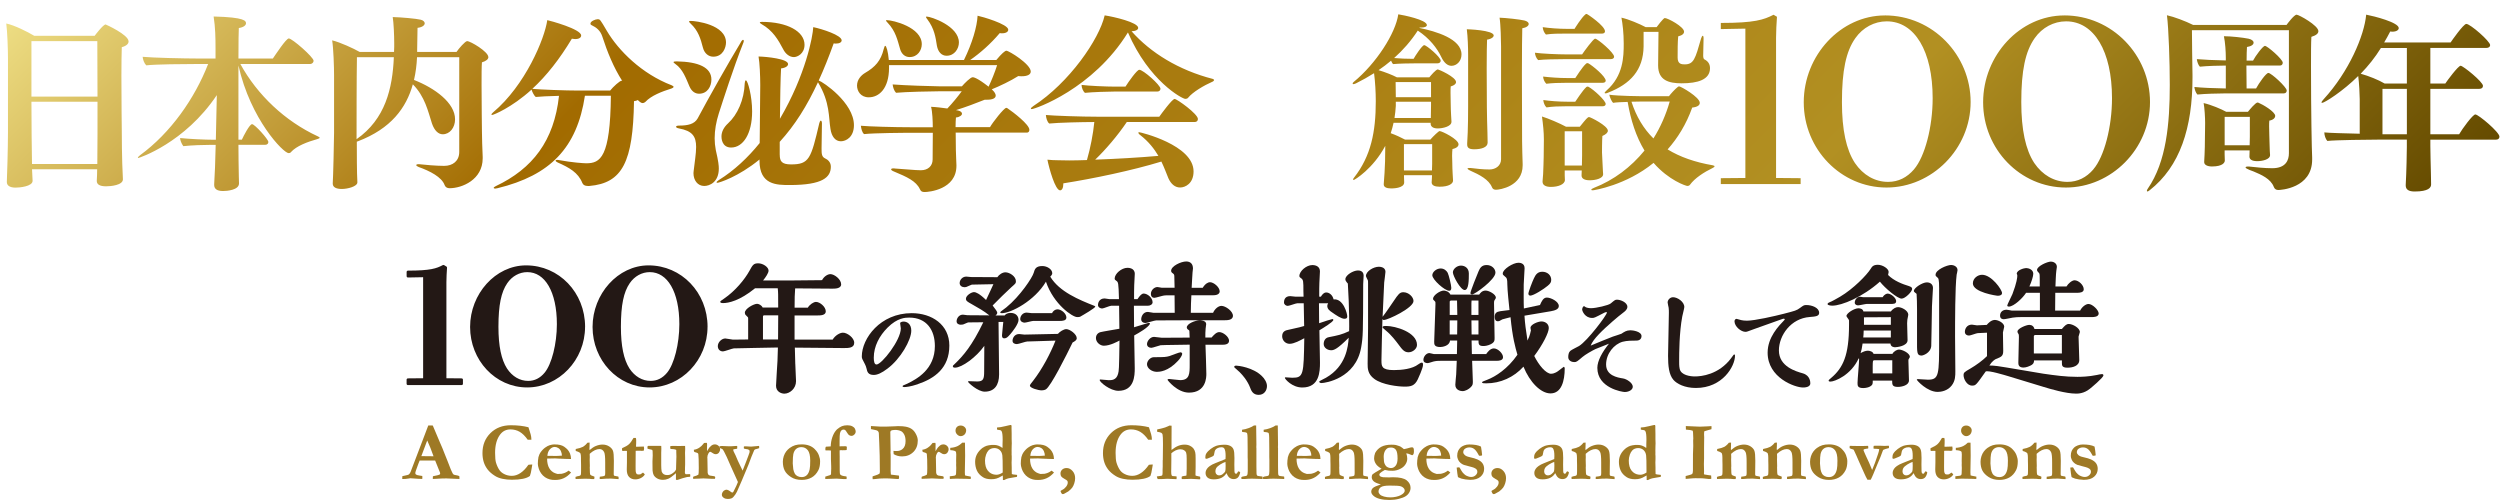 <?xml version="1.0" encoding="UTF-8"?>
<svg id="g" data-name="contents1" xmlns="http://www.w3.org/2000/svg" xmlns:xlink="http://www.w3.org/1999/xlink" viewBox="0 0 800 160">
  <defs>
    <style>
      .o, .p {
        fill: #231815;
      }

      .o, .q, .r {
        stroke-width: 0px;
      }

      .p {
        stroke: #231815;
        stroke-linecap: round;
        stroke-linejoin: round;
        stroke-width: .84px;
      }

      .q {
        fill: #9e7925;
      }

      .r {
        fill: url(#h);
      }
    </style>
    <linearGradient id="h" data-name="名称未設定グラデーション 69" x1="186.34" y1="-176.82" x2="603.55" y2="240.39" gradientUnits="userSpaceOnUse">
      <stop offset="0" stop-color="#eddd83"/>
      <stop offset=".25" stop-color="#a26b00"/>
      <stop offset=".75" stop-color="#b29022"/>
      <stop offset="1" stop-color="#654b00"/>
    </linearGradient>
  </defs>
  <g>
    <path class="q" d="m128.72,153.25l.03-.88c.16-.05.45-.12.87-.19.67-.13,1.07-.25,1.21-.35.14-.1.32-.35.53-.75l2.62-6.86,3.07-8.07h1.41l.12.23,2.26,5.35c.51,1.13.97,2.23,1.37,3.3.41,1.07.76,1.94,1.05,2.62.17.41.41,1.02.71,1.83.16.44.39,1,.71,1.66.17.36.3.58.39.64.16.13.41.22.76.26.35.04.73.14,1.14.3.04.29.06.5.06.64,0,.06,0,.16-.01.29-.64,0-1.35-.03-2.12-.09-.77-.06-1.46-.09-2.08-.09-.68,0-1.18,0-1.48.03l-2.21.12-.64.03c0-.3.01-.59.04-.87l1.44-.31c.43-.11.68-.2.75-.26.09-.09.13-.19.13-.3s-.02-.23-.06-.35l-.52-1.27-1.02-2.54h-4.96c-.18.4-.57,1.42-1.14,3.04-.16.46-.25.77-.25.93,0,.23.06.39.18.48.2.16.58.28,1.14.35.08.02.38.06.92.14,0,.31.01.53.01.65,0,.1,0,.19-.03.3-.54,0-1.82-.07-3.84-.22l-.53.09c-.64.1-1.25.16-1.83.16h-.23Zm6.11-7.29c2.02.03,3.21.04,3.58.04h.32c-.26-.78-.6-1.68-1.01-2.71-.42-1.03-.75-1.81-1.01-2.34l-1.88,5.01Z"/>
    <path class="q" d="m169.11,136.73c.11.26.34,1,.69,2.22.16.55.24,1.14.25,1.77h-1.18c-.83-1.18-1.69-2.02-2.57-2.54-.88-.51-1.87-.77-2.96-.77-1.34,0-2.42.52-3.24,1.57-1.12,1.42-1.67,3.4-1.67,5.93,0,1.47.1,2.52.29,3.14.31,1.01.71,1.84,1.18,2.48.36.48.84.87,1.43,1.16.76.39,1.57.58,2.44.58.95,0,1.87-.3,2.76-.89.89-.59,1.74-1.47,2.55-2.64.32-.06.74-.09,1.26-.1-.03.33-.09.67-.17,1.02-.03.14-.13.69-.3,1.64l-.12.39-.18.61c-.53.41-1.27.71-2.23.91-.96.2-2.13.31-3.52.31-1.06,0-2.07-.1-3.02-.3-.95-.2-1.76-.51-2.43-.95-.99-.62-1.76-1.3-2.32-2.02-.56-.73-.98-1.52-1.25-2.38-.27-.86-.41-1.82-.41-2.88,0-2.58.85-4.71,2.55-6.39,1.7-1.68,3.87-2.52,6.51-2.52,1.07,0,2.08.05,3.03.16.95.11,1.83.27,2.65.49Z"/>
    <path class="q" d="m172.27,146.38c.22-.74.42-1.23.6-1.47.48-.71,1-1.26,1.55-1.66.55-.4,1.05-.66,1.49-.79.57-.16,1.03-.25,1.39-.25.81,0,1.47.06,1.97.19.5.13.92.3,1.26.54.48.34.87.68,1.17,1.02.29.35.53.75.72,1.22.19.47.29,1.03.31,1.7l-1.44-.02c-.4,0-1.27-.04-2.62-.11-.5-.04-.85-.06-1.04-.06-.06,0-.53,0-1.4.03h-1.12c-.02.12-.03.23-.03.31,0,.46.06.94.17,1.45.11.51.28.95.51,1.34.22.39.5.72.84,1,.33.28.68.48,1.03.6l.75.25c.67,0,1.11-.02,1.34-.06.42-.09.78-.2,1.1-.33.32-.13.7-.36,1.15-.68.31.23.57.43.78.61-.76.84-1.55,1.45-2.37,1.82-.82.38-1.73.56-2.75.56-.68,0-1.24-.06-1.67-.18-.58-.16-1.1-.39-1.57-.71-.47-.32-.87-.72-1.21-1.2-.34-.48-.59-.97-.75-1.47-.22-.66-.32-1.19-.32-1.59,0-.75.06-1.43.18-2.04Zm7.54-.55c0-.49-.1-.95-.29-1.4-.18-.44-.46-.79-.84-1.04-.38-.25-.77-.37-1.16-.37-.58,0-1.1.26-1.57.77-.47.51-.73,1.2-.79,2.08l2.96.03c.19,0,.46-.01.8-.04.25-.02.43-.04.53-.04.08,0,.19,0,.35,0Z"/>
    <path class="q" d="m184.15,152.61c.22-.1.43-.17.62-.21.48-.08.75-.14.83-.2.13-.08.22-.17.26-.29.05-.17.08-.55.08-1.14v-2.05s-.03-1.36-.03-1.36v-.82c0-.55-.04-.99-.13-1.34-.03-.13-.14-.26-.32-.39-.24-.17-.65-.34-1.23-.51v-.62c.1-.03.2-.06.29-.07.09-.01.44-.1,1.05-.25.48-.17.78-.29.92-.36.04-.03.11-.06.21-.12.1-.09.22-.17.35-.26.26-.18.57-.5.93-.95l.7-.05-.03,1.47c-.02.15-.03.26-.03.35,0,.07,0,.27.03.6.72-.62,1.37-1.06,1.96-1.3.77-.32,1.5-.48,2.19-.48.81,0,1.52.2,2.14.6.61.4,1.02.87,1.21,1.4.19.53.29,1.6.29,3.2l-.05,4.24c0,.2.03.36.1.49.09.06.32.12.71.18l.64.12c.08.11.12.25.12.41,0,.1,0,.24-.01.42l-2.54-.18-.75.03h-.6l-1.71.12h-.44c0-.11-.01-.19-.01-.25,0-.15,0-.31.03-.49.12-.03.42-.07.91-.13.13-.02.27-.05.43-.09.17-.07.27-.14.3-.21.07-.15.1-.43.1-.84,0-.73,0-1.29-.01-1.68v-1.51c.01-1.83-.1-2.97-.34-3.42-.33-.65-.82-.97-1.48-.97-.48,0-.98.12-1.5.37-.52.25-1.05.62-1.61,1.12l-.03.22.03.82-.03.87.05,2.08-.03.32c0,1.41.06,2.21.17,2.39.11.18.55.38,1.3.61.03.15.04.26.04.32,0,.1-.03.26-.09.48-.27,0-.49.01-.68.01s-.47-.03-.86-.09l-1.39-.03c-.69,0-1.69.03-3,.09-.03-.09-.05-.17-.05-.27,0-.07,0-.2.01-.41Z"/>
    <path class="q" d="m199.06,143.42c1.02-.43,1.76-.86,2.21-1.27.45-.41.94-1.09,1.46-2.02h.73c.08.23.12.46.12.71,0,.45,0,.8-.01,1.05l-.04.77s0,.14.01.3h.3s.45,0,1.22-.04c.06,0,.38,0,.97-.03.05.23.08.44.08.62,0,.2-.03.43-.09.69-.29.05-.5.08-.65.08-.07,0-.21-.02-.42-.05h-.91s-.62.03-.62.03l-.03,4.96c0,.96.01,1.56.06,1.8.05.24.15.47.31.68.2.1.42.14.66.14s.41-.02.52-.06c.11-.04.3-.17.57-.38.05-.04.13-.1.25-.18.21.16.38.33.51.49l.05.16c-.3.48-.73.85-1.28,1.12-.55.27-1.14.41-1.76.41-.8,0-1.46-.25-1.96-.76-.5-.51-.75-1.3-.75-2.37l.05-2.28v-3.69l-.4-.03-.93.03-.17-.06c-.05-.08-.08-.15-.08-.22,0-.05,0-.24.03-.58Z"/>
    <path class="q" d="m207.21,142.76c.1-.03.17-.06.23-.08h3.87l.29.03.03.87-.04,1.27v.66s0,1.96,0,1.96v1.34c0,.87.05,1.56.14,2.06.13.38.34.67.63.86.29.19.64.29,1.06.29.39,0,.71-.04.95-.12.24-.08.52-.22.84-.44.32-.22.52-.37.6-.47.25-.28.42-.53.52-.76l.09-3.23c.02-.34.03-.61.03-.83s0-.51-.02-.85c-.01-.34-.02-.53-.02-.58v-.48s-.01-.28-.01-.28c-.21-.13-.5-.21-.87-.25l-.87-.06c-.05-.03-.1-.06-.14-.09-.03-.17-.05-.3-.05-.39,0-.1.01-.25.04-.44.29-.04.53-.06.74-.06l2,.03c.54,0,1.2,0,1.98-.03l.03.97-.05,1.24.03,1.56v2.23s-.04,1-.04,1v.67c-.02.45-.04.7-.04.76,0,.22.04.38.12.48s.15.16.22.16l1.19-.04.16.03c.03.3.04.48.04.52,0,.06-.01.16-.04.29-.46.02-.79.05-.99.09-.93.21-1.94.51-3.04.92l-.52-.03v-2.12c-.12.09-.27.22-.47.4-.76.67-1.41,1.13-1.96,1.37-.55.24-1.12.36-1.71.36-.71,0-1.32-.15-1.84-.44s-.9-.66-1.14-1.09c-.18-.34-.3-.82-.36-1.45-.02-.16-.03-1.01-.03-2.54v-.41c.06-.85.08-1.47.08-1.88,0-.69-.01-1.15-.04-1.39,0-.11-.05-.24-.13-.39-.12-.05-.26-.09-.43-.12-.55-.1-.9-.19-1.04-.27-.04-.03-.06-.08-.06-.17,0-.05,0-.12.02-.21.01-.09.03-.23.05-.43Z"/>
    <path class="q" d="m221.79,152.61c.11-.1.26-.17.44-.21.44-.09.86-.27,1.26-.52.08-.21.12-.91.12-2.1,0-2.19-.05-3.66-.14-4.43-.02-.14-.09-.26-.21-.36-.22-.11-.51-.21-.88-.3-.17-.04-.28-.14-.31-.29l-.04-.48c.64-.09,1.22-.3,1.74-.66.52-.35.91-.71,1.17-1.07.14-.2.26-.35.36-.45l.91-.03c.04.2.06.36.06.49,0,.1,0,.21-.01.35,0,.3-.01.55-.01.75,0,.1,0,.45.01,1.08.35-.61.61-1.01.78-1.22.08-.1.31-.31.69-.64.29-.22.63-.32,1-.32.46,0,.86.16,1.19.47s.51.67.51,1.08-.13.77-.38,1.1c-.26.32-.6.49-1.02.49-.37,0-.76-.16-1.17-.47-.24-.19-.44-.29-.58-.29h-.09c-.18.07-.35.24-.49.5-.24.43-.36.88-.36,1.35l.03.35c.03.64.06,2.13.08,4.49.03.22.11.43.25.65.16.12.31.21.47.26.16.05.44.1.84.13.4.04.64.09.73.16.09.07.13.2.13.36,0,.1-.03.22-.08.38h-1.22l-2.48-.12c-.62,0-1.19.03-1.7.08h-.22c-.06,0-.51.02-1.35.06-.03-.14-.04-.25-.04-.32s.01-.17.04-.31Z"/>
    <path class="q" d="m230.23,142.8c.3-.05.55-.08.75-.08.1,0,.22,0,.35.01.79.05,1.43.08,1.92.08h.67l1.84-.12c.07.05.13.11.18.17-.03.38-.05.62-.06.73-.13.03-.23.04-.3.05-.2.03-.35.05-.44.07-.1.02-.2.04-.31.06-.13.03-.2.1-.22.18.05.21.1.38.16.52l.62,1.27c.49,1.21,1,2.33,1.52,3.36l.73,1.5c.05-.1.38-.96,1-2.56.74-1.9,1.13-2.97,1.19-3.21.03-.13.05-.24.05-.34,0-.09-.03-.23-.08-.43-.19-.14-.35-.23-.47-.27-.12-.04-.4-.08-.84-.14l-.42-.1-.04-.18c0-.09-.01-.15-.01-.19,0-.07.01-.18.04-.33.26-.02.45-.03.56-.03l1.05.06.7.03c.29,0,.8-.04,1.53-.13.45-.05.79-.08,1.01-.09.02.21.03.38.03.49,0,.05,0,.13-.01.23-.16.08-.33.14-.52.18-.31.08-.58.15-.82.22-.12.1-.21.19-.25.26-.15.33-.45,1.05-.9,2.16l-.94,2.51-2.17,5.17-1.5,3.43c-.33.66-.71,1.22-1.16,1.7-.16.18-.35.32-.57.42-.35.14-.76.21-1.21.21-.04,0-.28-.03-.71-.09-.35-.09-.66-.27-.92-.56-.18-.21-.27-.43-.27-.66,0-.48.2-.92.61-1.32.36-.23.63-.34.8-.34.39,0,.84.2,1.36.61.24.2.44.3.58.3s.26-.08.35-.25c.75-1.46,1.24-2.5,1.45-3.12l-2.39-5.29c-.9-2.12-1.58-3.61-2.06-4.46-.24-.43-.42-.69-.52-.77s-.26-.15-.46-.21c-.11-.03-.24-.08-.39-.16-.04-.2-.08-.38-.12-.56Z"/>
    <path class="q" d="m260.78,143.8c.55.54.97,1.15,1.24,1.85.27.7.41,1.35.41,1.97,0,1.16-.18,2.09-.53,2.8-.54,1.07-1.26,1.86-2.17,2.38-.91.51-1.97.77-3.17.77-1.35,0-2.5-.3-3.44-.91-.94-.61-1.61-1.29-2.01-2.06-.4-.77-.6-1.73-.6-2.87,0-.58.1-1.16.29-1.75.19-.58.45-1.09.79-1.53.33-.43.7-.8,1.1-1.09.58-.42,1.16-.71,1.75-.89.58-.18,1.29-.27,2.12-.27,1.81,0,3.22.53,4.24,1.6Zm-7.1,4.49c.08,1.07.13,1.69.17,1.86.11.58.29,1.08.53,1.49.16.27.44.51.82.72.38.21.83.31,1.36.31.63,0,1.16-.2,1.6-.6.43-.4.74-1.03.93-1.89.12-.56.18-1.49.18-2.77,0-1.58-.26-2.69-.78-3.35-.52-.65-1.2-.98-2.05-.98-.67,0-1.22.19-1.66.56-.44.37-.74.92-.91,1.65-.11.47-.18,1.47-.19,3Z"/>
    <path class="q" d="m264.09,153.26v-.73c.13-.07.43-.17.91-.3.48-.13.75-.23.8-.29.1-.1.14-.23.14-.4v-.29c.03-.8.05-1.25.05-1.35,0-.08,0-.19-.01-.32v-.16s0-.17,0-.17v-.12l-.08-2.23v-2.49s-.04-.25-.04-.25c-.16,0-.39,0-.69-.03h-.82c-.05,0-.13-.02-.22-.04,0-.24-.01-.42-.01-.56,0-.24.06-.44.18-.59.26,0,.77-.03,1.53-.09.03-1.03.19-2,.5-2.9.31-.9.69-1.63,1.16-2.17l.34-.38c.57-.48,1.1-.82,1.58-1.02.48-.19,1.05-.29,1.71-.29s1.17.1,1.59.31c.42.21.71.47.87.8.16.32.24.63.24.9,0,.35-.14.66-.43.95-.29.29-.6.43-.95.43-.26,0-.51-.09-.77-.26-.17-.13-.38-.4-.63-.81-.25-.41-.44-.67-.58-.79-.14-.1-.32-.16-.55-.16-.27,0-.5.1-.7.31-.2.21-.34.51-.42.9s-.12,1.17-.12,2.34v1.43s0,.38,0,.38h.25s1.54-.03,1.54-.03c.08,0,.2.01.36.04.12.1.18.19.18.26l-.03.25v.35c0,.05-.01.15-.04.3-.08.04-.17.06-.27.06h-.12l-.98.03c-.16,0-.29,0-.37-.03h-.12c-.09,0-.22.02-.39.06v.64c0,.06,0,.16,0,.29.01.49.02.83.02,1.01v1.91s.01,1.39.01,1.39v1.12c-.03.79.05,1.26.22,1.43.25.25.77.42,1.56.51.15,0,.28.04.4.09.03.21.05.34.05.4,0,.1-.02.23-.05.4h-.93c-.08,0-.58-.03-1.52-.09l-.7-.05c-.67,0-1.2.02-1.57.05-.2.02-.9.05-2.11.07Z"/>
    <path class="q" d="m278.7,137.32v-.99s3.09.19,3.09.19h1.39s.51-.01.51-.01c.53,0,1.35-.03,2.48-.09.64-.04,1.04-.06,1.21-.06,1.09,0,1.91.06,2.47.18.85.17,1.52.45,2.02.83.5.38.93.92,1.28,1.63.36.71.54,1.36.54,1.97,0,1.51-.47,2.73-1.42,3.67-.95.94-2.14,1.41-3.59,1.41-.5,0-.98-.06-1.43-.18-.45-.12-.88-.3-1.28-.55-.04-.25-.06-.6-.06-1.04.21.02.4.03.56.04.17,0,.32.01.45.01.74,0,1.35-.2,1.86-.61.67-.53,1-1.39,1-2.57,0-.85-.14-1.55-.43-2.09-.29-.54-.63-.91-1.03-1.1-.55-.26-1.18-.39-1.87-.39-.65,0-1.11.1-1.39.29-.07.11-.12.22-.16.33l.09,6.12-.03.52.04.55c0,.12.01.3.01.53v2.77s-.01,2.03-.01,2.03c0,.29.03.67.08,1.16l2.58.32c.03.21.05.37.05.49,0,.13-.02.31-.06.55-.22.03-.38.05-.49.05-.27,0-.77-.03-1.52-.1-.74-.07-1.59-.1-2.54-.1-1.07,0-2.09.07-3.06.21-.16.03-.42.05-.78.06-.03-.25-.05-.44-.05-.56,0-.08,0-.2.03-.36l.79-.26c.55-.16,1.02-.36,1.41-.6.08-.25.12-.48.12-.69,0-.09,0-.19-.01-.3,0-.27-.01-.64-.01-1.13l-.04-3.65-.14-4.11c-.06-1.96-.11-3.01-.14-3.17-.06-.25-.16-.45-.31-.59-.15-.14-.39-.24-.74-.31-.72-.12-1.19-.22-1.43-.3Z"/>
    <path class="q" d="m294.91,152.61c.11-.1.26-.17.44-.21.44-.09.86-.27,1.26-.52.08-.21.12-.91.12-2.1,0-2.19-.05-3.66-.14-4.43-.02-.14-.09-.26-.21-.36-.22-.11-.51-.21-.88-.3-.17-.04-.28-.14-.31-.29l-.04-.48c.64-.09,1.22-.3,1.74-.66.52-.35.91-.71,1.17-1.07.14-.2.26-.35.36-.45l.91-.03c.04.2.06.36.06.49,0,.1,0,.21-.01.35,0,.3-.01.55-.01.75,0,.1,0,.45.01,1.08.35-.61.61-1.01.78-1.22.08-.1.31-.31.69-.64.29-.22.63-.32,1-.32.46,0,.86.16,1.19.47s.51.67.51,1.08-.13.77-.38,1.1c-.26.32-.6.49-1.02.49-.37,0-.76-.16-1.17-.47-.24-.19-.44-.29-.58-.29h-.09c-.18.07-.35.24-.49.5-.24.43-.36.88-.36,1.35l.03.35c.03.64.06,2.13.08,4.49.03.22.11.43.25.65.16.12.31.21.47.26.16.05.44.1.84.13.4.04.64.09.73.16.09.07.13.2.13.36,0,.1-.03.22-.08.38h-1.22l-2.48-.12c-.62,0-1.19.03-1.7.08h-.22c-.06,0-.51.02-1.35.06-.03-.14-.04-.25-.04-.32s.01-.17.04-.31Z"/>
    <path class="q" d="m303.95,153.26l-.03-.84,1.47-.19c.22-.06.37-.15.45-.27.08-.12.12-.38.12-.79v-.14c0-.1,0-.29.02-.56.01-.27.02-.51.02-.72,0-.16-.01-.48-.04-.95l.02-.65-.02-.61.04-2.12c0-.27-.03-.55-.08-.83-.1-.13-.27-.24-.52-.34-.25-.1-.69-.16-1.32-.21v-.73c.89-.05,1.67-.24,2.35-.56.46-.21.96-.58,1.49-1.1h.87c.03,1.07.05,2.47.05,4.18l-.09,5.3c0,.36.02.69.05.99.27.1.71.19,1.31.29.23.03.42.08.56.13l-.03.71c-.23,0-.41.01-.52.01-.13,0-.33,0-.6-.03-.88-.04-2.06-.06-3.54-.06-.42,0-.83.02-1.23.05-.4.03-.67.05-.82.05Zm1.82-15.49c0-.47.15-.85.45-1.15.3-.3.69-.45,1.17-.45.51,0,.93.16,1.27.47.34.32.51.67.51,1.07,0,.29-.07.59-.2.88-.13.29-.35.53-.64.71-.29.18-.59.27-.89.27-.42,0-.8-.18-1.15-.53-.35-.35-.53-.78-.53-1.27Z"/>
    <path class="q" d="m314.44,143.31c.42-.29.83-.51,1.23-.64.39-.13.95-.23,1.67-.3h.73c.94,0,1.85.32,2.71.97l.03-.31v-.87s.04-1.39.04-1.39c0-1.46-.11-2.39-.34-2.78-.13-.23-.36-.36-.68-.38-.32-.02-.59-.07-.79-.17v-.62c.16-.05.38-.08.64-.08.26,0,.77-.09,1.52-.27l.44-.09,1.29-.3c.26-.06.42-.09.48-.09.04,0,.11,0,.21.03.05.18.08.32.08.4v.19s-.01.23-.01.23c0,.24.01.89.04,1.93v1.08s0,.65,0,.65l.04,1.35-.03.79c-.02.35-.03.89-.03,1.64,0,.12,0,.23.01.32v.48c0,.14-.01.24-.01.31,0,.13.01.32.04.56v.99c-.03.25-.04.6-.04,1.04s0,.86.03,1.22c0,.15.01.28.01.4v.97c0,.31,0,.68.03,1.12.16.1.54.16,1.14.21.19,0,.36.03.51.06.04.13.06.23.06.29,0,.08-.03.19-.09.35-.35.09-.73.15-1.12.19-1.19.15-2.03.35-2.53.62-.24.14-.41.21-.51.21s-.2,0-.32-.03c0-.16.01-.26.01-.3,0-.59-.01-.97-.04-1.14-.13.07-.29.16-.48.27-.58.35-1.11.59-1.58.73-.48.14-1.02.2-1.64.2-1.09,0-1.96-.21-2.61-.62-.96-.61-1.62-1.33-1.99-2.18-.37-.85-.55-1.78-.55-2.79,0-1.75.8-3.24,2.41-4.48Zm4,8.58c.18.02.34.03.47.03.29,0,.59-.06.92-.18.32-.12.67-.29,1.03-.52,0-.29.01-.46.01-.53,0-2.74-.04-4.4-.12-4.96-.1-.75-.39-1.33-.86-1.74-.47-.41-1.03-.61-1.7-.61-.38,0-.74.07-1.08.21-.34.14-.62.34-.84.6-.32.38-.56.81-.73,1.3-.23.67-.34,1.3-.34,1.89,0,1.41.3,2.49.9,3.23.6.75,1.38,1.18,2.34,1.29Z"/>
    <path class="q" d="m326.81,146.38c.22-.74.42-1.23.6-1.47.48-.71,1-1.26,1.55-1.66.55-.4,1.05-.66,1.49-.79.57-.16,1.03-.25,1.39-.25.81,0,1.47.06,1.97.19.5.13.92.3,1.26.54.48.34.87.68,1.17,1.02.29.35.53.75.72,1.22.19.47.29,1.03.31,1.7l-1.44-.02c-.4,0-1.27-.04-2.62-.11-.5-.04-.85-.06-1.04-.06-.06,0-.53,0-1.4.03h-1.12c-.02.12-.03.23-.03.31,0,.46.06.94.17,1.45.11.51.28.95.51,1.34.22.39.5.72.84,1,.33.28.68.48,1.03.6l.75.25c.67,0,1.11-.02,1.34-.06.42-.09.78-.2,1.1-.33.32-.13.7-.36,1.15-.68.31.23.57.43.78.61-.76.84-1.55,1.45-2.37,1.82-.82.38-1.73.56-2.75.56-.68,0-1.24-.06-1.67-.18-.58-.16-1.1-.39-1.57-.71-.47-.32-.87-.72-1.21-1.2-.34-.48-.59-.97-.75-1.47-.22-.66-.32-1.19-.32-1.59,0-.75.06-1.43.18-2.04Zm7.54-.55c0-.49-.1-.95-.29-1.4-.18-.44-.46-.79-.84-1.04-.38-.25-.77-.37-1.16-.37-.58,0-1.1.26-1.57.77-.47.51-.73,1.2-.79,2.08l2.96.03c.19,0,.46-.01.8-.04.25-.02.43-.04.53-.04.08,0,.19,0,.35,0Z"/>
    <path class="q" d="m339.39,157.17c.02-.07.05-.12.09-.16.04-.03.19-.12.44-.25.5-.24.91-.59,1.25-1.04.34-.45.51-.89.51-1.31,0-.24-.05-.43-.16-.57-.11-.14-.42-.35-.92-.62-.5-.28-.84-.53-1-.76-.16-.23-.25-.54-.25-.93,0-.49.18-.91.54-1.25.36-.34.84-.51,1.43-.51.69,0,1.32.31,1.88.93.56.62.84,1.39.84,2.32,0,.53-.09,1.07-.27,1.64-.18.56-.4,1.02-.66,1.38-.26.35-.68.76-1.26,1.22-.11.09-.58.35-1.39.78-.11.05-.23.08-.34.08-.13,0-.25-.05-.35-.14-.1-.1-.23-.36-.4-.79Z"/>
    <path class="q" d="m367.67,136.73c.11.26.34,1,.69,2.22.16.55.24,1.14.25,1.77h-1.18c-.83-1.18-1.69-2.02-2.57-2.54-.88-.51-1.87-.77-2.96-.77-1.34,0-2.42.52-3.24,1.57-1.12,1.42-1.67,3.4-1.67,5.93,0,1.47.1,2.52.29,3.14.31,1.01.71,1.84,1.18,2.48.36.48.84.87,1.43,1.16.76.39,1.57.58,2.44.58.95,0,1.87-.3,2.76-.89.89-.59,1.74-1.47,2.55-2.64.32-.06.74-.09,1.26-.1-.03.33-.09.67-.17,1.02-.03.14-.13.69-.3,1.64l-.12.39-.18.61c-.53.41-1.27.71-2.23.91-.96.2-2.13.31-3.52.31-1.06,0-2.07-.1-3.02-.3-.95-.2-1.76-.51-2.43-.95-.99-.62-1.76-1.3-2.32-2.02-.56-.73-.98-1.52-1.25-2.38-.27-.86-.41-1.82-.41-2.88,0-2.58.85-4.71,2.55-6.39,1.7-1.68,3.87-2.52,6.51-2.52,1.07,0,2.08.05,3.03.16.95.11,1.83.27,2.65.49Z"/>
    <path class="q" d="m370.22,152.45c.14-.03.52-.09,1.16-.16.28-.03.45-.1.52-.18.09-.13.13-.44.13-.92v-.92l.04-.97v-1.32s0-.65,0-.65l.03-.22.05-4.71v-.36c0-1.61-.04-2.6-.13-2.99-.05-.22-.18-.4-.37-.53-.19-.13-.65-.25-1.37-.36v-.27c0-.13,0-.29.03-.48l1.09-.23c.22-.06.43-.11.62-.16.49-.1,1.1-.32,1.83-.65.13-.08.25-.14.36-.19l.7.05-.03,7.76c.79-.62,1.5-1.06,2.15-1.32.65-.26,1.32-.39,2.02-.39s1.24.12,1.73.36c.49.24.87.53,1.13.88.27.35.46.78.57,1.28.08.34.12.99.12,1.95v2.66s-.05,2.65-.05,2.65c.03.08.07.13.12.16.1.04.36.1.77.18.23.04.42.08.55.12.07.13.1.23.1.31v.1c-.03.09-.04.24-.04.43l-.3.02c-.13,0-.39-.02-.77-.05-.73-.07-1.34-.1-1.83-.1-.32,0-.75.02-1.29.05-.38.02-.87.03-1.45.03-.1,0-.18-.01-.26-.04v-.31l-.03-.17c0-.07.02-.16.06-.29.2-.1.43-.16.69-.19.26-.03.51-.06.75-.1.03-.16.06-.27.06-.31l.06-1.9v-3.18c0-.94-.05-1.58-.16-1.91-.1-.33-.32-.61-.65-.82-.33-.21-.73-.32-1.19-.32-.55,0-1.08.13-1.59.38-.51.26-.95.56-1.32.9v2.27c0,1.25-.01,2.18-.03,2.8-.01.37-.02.61-.02.7,0,.6.04,1.01.12,1.23.03.1.13.2.29.29.32.03.59.04.8.05.21,0,.38.02.51.06.02.21.03.36.03.45,0,.12-.02.26-.05.43l-1.44-.06c-.55-.04-1.04-.06-1.47-.06l-1.82.09h-1.27c-.09-.13-.18-.35-.27-.66v-.17Z"/>
    <path class="q" d="m396.41,150.82l.3.19c.08.06.13.13.14.22v.06c-.19.77-.47,1.3-.8,1.59-.34.29-.76.43-1.26.43s-.95-.14-1.32-.42c-.37-.28-.7-.78-1.01-1.49-.37.66-.9,1.15-1.57,1.49-.67.33-1.5.5-2.48.5-.9,0-1.56-.19-1.99-.56-.42-.38-.64-.87-.64-1.49,0-.29.06-.58.19-.87.13-.29.33-.59.61-.88.28-.29.73-.61,1.36-.95.1-.05.42-.2.99-.44l3.23-1.3c.03-.33.04-.66.04-1,0-1.17-.14-1.96-.43-2.39-.17-.26-.48-.39-.91-.39s-.83.08-1.19.25c-.36.16-.63.38-.79.64-.12.19-.23.55-.31,1.08-.06.38-.12.6-.17.66-.13.16-.37.31-.71.45-.34.13-.57.23-.69.29-.47.23-.84.34-1.12.34-.12-.1-.18-.25-.18-.44,0-.49.1-.92.31-1.27.31-.5.78-.99,1.41-1.46.63-.47,1.21-.8,1.76-.99.74-.24,1.65-.36,2.73-.36.69,0,1.29.13,1.78.38.5.26.84.63,1.04,1.14.2.5.29,1.41.29,2.71l-.03,2.14.03,1.57v.4c0,.36.05.61.15.75.1.13.22.2.38.2.09,0,.17-.03.24-.08l.39-.61.23-.09Zm-4.26-3.01c-.49.16-1.05.44-1.67.82-.62.39-1.05.77-1.29,1.16-.17.29-.26.64-.26,1.05,0,.37.11.68.34.92.22.24.48.36.78.36.48,0,.9-.14,1.23-.42.46-.37.73-.67.8-.89.08-.22.12-.85.12-1.88,0-.38-.02-.76-.05-1.14Z"/>
    <path class="q" d="m397.23,152.68c.19-.13.44-.22.76-.25.6-.07.94-.16,1.03-.27.17-.22.26-.68.26-1.37v-3.66l-.03-.87v-2.62l-.03-3v-.52c0-.71-.06-1.23-.17-1.57-.31-.18-.63-.27-.98-.27-.21,0-.41-.02-.59-.06-.03-.22-.04-.38-.04-.48,0-.07,0-.15.03-.23.68-.08,1.39-.25,2.13-.53.73-.27,1.3-.55,1.68-.84h.36c.08-.01.19,0,.33,0,.05,2.99.08,5.04.08,6.15,0,.33,0,.59-.03.79v.08l.03.25v5.75l.03,1.89v.31c0,.37.06.64.18.79.1.11.32.18.66.21.18.02.54.06,1.07.13.04.18.06.33.06.44,0,.09,0,.21-.03.36l-1.03-.05c-.57-.04-1.29-.06-2.15-.06h-.48c-.49-.01-1.21.03-2.14.11h-.95l-.05-.61Z"/>
    <path class="q" d="m404.15,152.68c.19-.13.44-.22.76-.25.6-.07.94-.16,1.03-.27.17-.22.26-.68.26-1.37v-3.66l-.03-.87v-2.62l-.03-3v-.52c0-.71-.06-1.23-.17-1.57-.31-.18-.63-.27-.98-.27-.21,0-.41-.02-.59-.06-.03-.22-.04-.38-.04-.48,0-.07,0-.15.03-.23.68-.08,1.39-.25,2.13-.53.73-.27,1.3-.55,1.68-.84h.36c.08-.01.19,0,.33,0,.05,2.99.08,5.04.08,6.15,0,.33,0,.59-.03.79v.08l.03.25v5.75l.03,1.89v.31c0,.37.06.64.18.79.1.11.32.18.66.21.18.02.54.06,1.07.13.04.18.06.33.06.44,0,.09,0,.21-.03.36l-1.03-.05c-.57-.04-1.29-.06-2.15-.06h-.48c-.49-.01-1.21.03-2.14.11h-.95l-.05-.61Z"/>
    <path class="q" d="m412.09,146.38c.22-.74.42-1.23.6-1.47.48-.71,1-1.26,1.55-1.66.55-.4,1.05-.66,1.49-.79.57-.16,1.03-.25,1.39-.25.81,0,1.47.06,1.97.19.5.13.92.3,1.26.54.48.34.87.68,1.17,1.02.29.35.53.75.72,1.22.19.47.29,1.03.31,1.7l-1.44-.02c-.4,0-1.27-.04-2.62-.11-.5-.04-.85-.06-1.04-.06-.06,0-.53,0-1.4.03h-1.12c-.02.12-.03.23-.03.31,0,.46.06.94.17,1.45.11.51.28.95.51,1.34.22.39.5.72.84,1,.33.28.68.48,1.03.6l.75.25c.67,0,1.11-.02,1.34-.06.42-.09.78-.2,1.1-.33.32-.13.7-.36,1.15-.68.31.23.57.43.78.61-.76.84-1.55,1.45-2.37,1.82-.82.38-1.73.56-2.75.56-.68,0-1.24-.06-1.67-.18-.58-.16-1.1-.39-1.57-.71-.47-.32-.87-.72-1.21-1.2-.34-.48-.59-.97-.75-1.47-.22-.66-.32-1.19-.32-1.59,0-.75.06-1.43.18-2.04Zm7.54-.55c0-.49-.1-.95-.29-1.4-.18-.44-.46-.79-.84-1.04-.38-.25-.77-.37-1.16-.37-.58,0-1.1.26-1.57.77-.47.51-.73,1.2-.79,2.08l2.96.03c.19,0,.46-.01.8-.04.25-.02.43-.04.53-.04.08,0,.19,0,.35,0Z"/>
    <path class="q" d="m423.97,152.61c.22-.1.43-.17.62-.21.48-.08.75-.14.83-.2.13-.08.22-.17.26-.29.05-.17.08-.55.08-1.14v-2.05s-.03-1.36-.03-1.36v-.82c0-.55-.04-.99-.13-1.34-.03-.13-.14-.26-.32-.39-.24-.17-.65-.34-1.23-.51v-.62c.1-.03.2-.06.29-.07.09-.01.44-.1,1.05-.25.48-.17.78-.29.92-.36.04-.03.11-.06.21-.12.1-.09.22-.17.35-.26.26-.18.57-.5.93-.95l.7-.05-.03,1.47c-.02.15-.03.26-.03.35,0,.07,0,.27.03.6.72-.62,1.37-1.06,1.96-1.3.77-.32,1.5-.48,2.19-.48.81,0,1.52.2,2.14.6.61.4,1.02.87,1.21,1.4.19.53.29,1.6.29,3.2l-.05,4.24c0,.2.03.36.1.49.09.06.32.12.71.18l.64.12c.08.11.12.25.12.41,0,.1,0,.24-.01.42l-2.54-.18-.75.03h-.6l-1.71.12h-.44c0-.11-.01-.19-.01-.25,0-.15,0-.31.03-.49.12-.03.42-.07.91-.13.13-.02.27-.05.43-.09.17-.07.27-.14.3-.21.07-.15.1-.43.1-.84,0-.73,0-1.29-.01-1.68v-1.51c.01-1.83-.1-2.97-.34-3.42-.33-.65-.82-.97-1.48-.97-.48,0-.98.12-1.5.37-.52.25-1.05.62-1.61,1.12l-.03.22.03.82-.03.87.05,2.08-.03.32c0,1.41.06,2.21.17,2.39.11.18.55.38,1.3.61.03.15.04.26.04.32,0,.1-.03.26-.09.48-.27,0-.49.01-.68.01s-.47-.03-.86-.09l-1.39-.03c-.69,0-1.69.03-3,.09-.03-.09-.05-.17-.05-.27,0-.07,0-.2.01-.41Z"/>
    <path class="q" d="m441.87,155c-1.17-.29-1.95-.64-2.34-1.03-.39-.39-.58-.83-.58-1.32,0-.39.1-.69.31-.9.21-.21,1.16-.79,2.84-1.75-.86-.51-1.45-1-1.77-1.48-.42-.62-.62-1.24-.62-1.84,0-.55.11-1.12.34-1.74.48-.88,1.15-1.54,1.99-1.98.84-.44,1.93-.66,3.26-.66.54,0,1,.03,1.39.1.18.03.48.13.91.29l.49.18c.44.28.83.56,1.16.86.74-.15,1.35-.3,1.8-.45.32-.1.6-.14.83-.14.17,0,.31.07.42.22.1.15.16.49.16,1.04,0,.48-.06.81-.19.99-.13.19-.26.28-.4.28-.05,0-.2-.06-.45-.18-.59-.27-1.06-.41-1.41-.43.21.6.31,1.16.31,1.7,0,.63-.18,1.24-.55,1.81-.37.58-.87,1.03-1.51,1.37-.89.48-1.78.71-2.67.71-.57,0-.96-.01-1.17-.04-.3-.03-.73-.11-1.27-.23-.74.41-1.25.75-1.54,1.04-.15.14-.22.3-.22.49,0,.17.08.33.23.47.15.14.4.23.76.29.07,0,.16.03.29.05.46.03,1.07.05,1.83.05.1,0,.4-.01.92-.04.15,0,.27-.01.38-.01,2.07,0,3.52.33,4.35.99.82.66,1.23,1.46,1.23,2.41,0,.51-.14,1.01-.43,1.5-.29.49-.68.89-1.17,1.19-.49.31-1.21.58-2.14.82-.93.24-1.93.36-2.99.36-1.15,0-2.18-.11-3.1-.34-.91-.23-1.63-.59-2.15-1.1-.4-.38-.6-.79-.6-1.22s.17-.8.5-1.14c.33-.33,1.2-.73,2.6-1.2Zm3.98,4.11c1.28-.15,2.28-.49,2.99-1.04.45-.35.67-.71.67-1.05,0-.19-.05-.38-.14-.56-.1-.18-.27-.36-.51-.54-.25-.18-.53-.3-.84-.37-.44-.09-1.03-.13-1.75-.13l-1.6-.03c-1.4,0-2.34.17-2.82.52-.48.35-.72.8-.72,1.38,0,.3.13.6.4.9.27.3.72.53,1.35.71.63.17,1.31.26,2.04.26.21,0,.52-.02.93-.05Zm-.74-9.33c.58,0,1.08-.25,1.49-.75.41-.5.62-1.27.62-2.32,0-1.38-.18-2.31-.55-2.79-.37-.48-.89-.71-1.55-.71-.09,0-.32.02-.69.06-.42.08-.79.37-1.14.88-.34.51-.51,1.19-.51,2.05,0,.23.03.7.09,1.39.03.29.09.55.19.77.15.34.31.6.48.79.17.19.4.34.69.45.29.12.58.18.88.18Z"/>
    <path class="q" d="m453.63,146.38c.22-.74.42-1.23.6-1.47.48-.71,1-1.26,1.55-1.66.55-.4,1.05-.66,1.49-.79.57-.16,1.03-.25,1.39-.25.81,0,1.47.06,1.97.19.5.13.92.3,1.26.54.48.34.87.68,1.17,1.02.29.35.53.75.72,1.22.19.47.29,1.03.31,1.7l-1.44-.02c-.4,0-1.27-.04-2.62-.11-.5-.04-.85-.06-1.04-.06-.06,0-.53,0-1.4.03h-1.12c-.02.12-.03.23-.03.31,0,.46.06.94.17,1.45.11.51.28.95.51,1.34.22.39.5.72.84,1,.33.28.68.48,1.03.6l.75.25c.67,0,1.11-.02,1.34-.06.42-.09.78-.2,1.1-.33.32-.13.7-.36,1.15-.68.31.23.57.43.78.61-.76.84-1.55,1.45-2.37,1.82-.82.38-1.73.56-2.75.56-.68,0-1.24-.06-1.67-.18-.58-.16-1.1-.39-1.57-.71s-.87-.72-1.21-1.2c-.34-.48-.59-.97-.75-1.47-.22-.66-.32-1.19-.32-1.59,0-.75.06-1.43.18-2.04Zm7.54-.55c0-.49-.1-.95-.29-1.4-.18-.44-.46-.79-.84-1.04-.38-.25-.77-.37-1.16-.37-.58,0-1.1.26-1.57.77-.47.51-.73,1.2-.79,2.08l2.96.03c.19,0,.46-.01.8-.04.25-.02.43-.04.53-.04.08,0,.19,0,.35,0Z"/>
    <path class="q" d="m466.15,149.63c.26-.05.45-.08.57-.08.06,0,.15,0,.27.01l.12.13c.47.82.77,1.32.92,1.49.3.35.6.64.9.86.2.14.51.28.93.43.29.1.59.16.91.16.55,0,1.01-.18,1.4-.53.39-.35.58-.73.58-1.14,0-.28-.07-.51-.22-.71-.15-.2-.44-.39-.88-.58-.22-.1-.76-.25-1.63-.47-.87-.22-1.4-.36-1.58-.43-.41-.16-.77-.37-1.08-.65-.32-.28-.56-.59-.72-.93-.23-.49-.34-.92-.34-1.27,0-.66.1-1.2.29-1.62.19-.42.46-.79.8-1.11.25-.24.63-.46,1.14-.66.51-.2,1.05-.3,1.63-.3.82,0,1.54.06,2.17.17.62.11,1.15.28,1.58.51.05.2.13.66.22,1.38.1.72.14,1.14.14,1.27,0,.06-.01.13-.04.19-.23.07-.41.1-.56.1-.09,0-.21,0-.38-.03-.08-.12-.18-.3-.31-.55-.42-.77-.84-1.31-1.28-1.63-.44-.32-.94-.47-1.51-.47s-1.1.17-1.51.52c-.29.25-.44.59-.44,1.03,0,.29.15.58.46.87.3.3.82.53,1.58.69,1.14.25,1.97.5,2.51.75.78.36,1.33.79,1.65,1.29.32.49.48,1.06.48,1.71,0,1-.38,1.84-1.14,2.51-.76.67-1.86,1.01-3.32,1.01-.19,0-.69-.04-1.49-.13-.36-.04-.79-.13-1.29-.26-.12-.03-.44-.16-.95-.38-.1-.05-.16-.11-.2-.19-.04-.07-.1-.43-.18-1.08-.14-1.06-.21-1.69-.22-1.9Z"/>
    <path class="q" d="m477.28,157.17c.02-.07.05-.12.09-.16.04-.03.19-.12.44-.25.5-.24.91-.59,1.25-1.04.34-.45.51-.89.51-1.31,0-.24-.05-.43-.16-.57-.11-.14-.42-.35-.92-.62-.5-.28-.84-.53-1-.76-.16-.23-.25-.54-.25-.93,0-.49.18-.91.54-1.25.36-.34.84-.51,1.43-.51.69,0,1.32.31,1.88.93.56.62.84,1.39.84,2.32,0,.53-.09,1.07-.27,1.64-.18.56-.4,1.02-.66,1.38-.26.35-.68.76-1.26,1.22-.11.09-.58.35-1.39.78-.11.05-.23.08-.34.08-.13,0-.25-.05-.35-.14-.1-.1-.23-.36-.4-.79Z"/>
    <path class="q" d="m501.61,150.82l.3.19c.08.06.13.13.14.22v.06c-.19.77-.47,1.3-.8,1.59-.34.29-.76.43-1.26.43s-.95-.14-1.32-.42c-.37-.28-.7-.78-1.01-1.49-.37.66-.9,1.15-1.57,1.49-.67.33-1.5.5-2.48.5-.9,0-1.56-.19-1.99-.56-.42-.38-.64-.87-.64-1.49,0-.29.06-.58.19-.87.13-.29.33-.59.61-.88.28-.29.73-.61,1.36-.95.1-.05.42-.2.99-.44l3.23-1.3c.03-.33.04-.66.04-1,0-1.17-.14-1.96-.43-2.39-.17-.26-.48-.39-.91-.39s-.83.08-1.19.25c-.36.16-.63.38-.79.64-.12.19-.23.55-.31,1.08-.06.38-.12.6-.17.66-.13.16-.37.31-.71.45-.34.13-.57.23-.69.29-.47.23-.84.34-1.12.34-.12-.1-.18-.25-.18-.44,0-.49.1-.92.31-1.27.31-.5.78-.99,1.41-1.46.63-.47,1.21-.8,1.76-.99.74-.24,1.65-.36,2.73-.36.69,0,1.29.13,1.78.38.5.26.84.63,1.04,1.14.2.5.29,1.41.29,2.71l-.03,2.14.03,1.57v.4c0,.36.05.61.15.75.1.13.22.2.38.2.09,0,.17-.03.24-.08l.39-.61.23-.09Zm-4.26-3.01c-.49.16-1.05.44-1.67.82-.62.39-1.05.77-1.29,1.16-.17.29-.26.64-.26,1.05,0,.37.11.68.34.92.22.24.48.36.78.36.48,0,.9-.14,1.23-.42.46-.37.73-.67.8-.89.08-.22.12-.85.12-1.88,0-.38-.02-.76-.05-1.14Z"/>
    <path class="q" d="m502.87,152.61c.22-.1.43-.17.62-.21.48-.08.75-.14.83-.2.13-.08.22-.17.26-.29.05-.17.08-.55.08-1.14v-2.05s-.03-1.36-.03-1.36v-.82c0-.55-.04-.99-.13-1.34-.03-.13-.14-.26-.32-.39-.24-.17-.65-.34-1.23-.51v-.62c.1-.03.2-.06.29-.07.09-.01.44-.1,1.05-.25.48-.17.78-.29.92-.36.04-.03.11-.06.21-.12.1-.09.22-.17.35-.26.26-.18.57-.5.93-.95l.7-.05-.03,1.47c-.02.15-.03.26-.03.35,0,.07,0,.27.03.6.72-.62,1.37-1.06,1.96-1.3.77-.32,1.5-.48,2.19-.48.81,0,1.52.2,2.14.6.61.4,1.02.87,1.21,1.4.19.53.29,1.6.29,3.2l-.05,4.24c0,.2.03.36.1.49.09.06.32.12.71.18l.64.12c.08.11.12.25.12.41,0,.1,0,.24-.01.42l-2.54-.18-.75.03h-.6l-1.71.12h-.44c0-.11-.01-.19-.01-.25,0-.15,0-.31.03-.49.12-.03.42-.07.91-.13.13-.02.27-.05.43-.09.17-.07.27-.14.3-.21.07-.15.1-.43.1-.84,0-.73,0-1.29-.01-1.68v-1.51c.01-1.83-.1-2.97-.34-3.42-.33-.65-.82-.97-1.48-.97-.48,0-.98.12-1.5.37-.52.25-1.05.62-1.61,1.12l-.03.22.03.82-.03.87.05,2.08-.03.32c0,1.41.06,2.21.17,2.39.11.18.55.38,1.3.61.03.15.04.26.04.32,0,.1-.03.26-.09.48-.27,0-.49.01-.68.01s-.47-.03-.86-.09l-1.39-.03c-.69,0-1.69.03-3,.09-.03-.09-.05-.17-.05-.27,0-.07,0-.2.01-.41Z"/>
    <path class="q" d="m520.45,143.31c.42-.29.83-.51,1.23-.64.39-.13.95-.23,1.67-.3h.73c.94,0,1.85.32,2.71.97l.03-.31v-.87s.04-1.39.04-1.39c0-1.46-.11-2.39-.34-2.78-.13-.23-.36-.36-.68-.38-.32-.02-.59-.07-.79-.17v-.62c.16-.05.38-.08.64-.08.26,0,.77-.09,1.52-.27l.44-.09,1.29-.3c.26-.06.42-.09.48-.09.04,0,.11,0,.21.03.05.18.08.32.08.4v.19s-.01.23-.01.23c0,.24.01.89.04,1.93v1.08s0,.65,0,.65l.04,1.35-.03.79c-.02.35-.03.89-.03,1.64,0,.12,0,.23.01.32v.48c0,.14-.01.24-.01.31,0,.13.01.32.04.56v.99c-.03.25-.04.6-.04,1.04s0,.86.03,1.22c0,.15.01.28.01.4v.97c0,.31,0,.68.03,1.12.16.1.54.16,1.14.21.19,0,.36.03.51.06.04.13.06.23.06.29,0,.08-.03.19-.09.35-.35.09-.73.15-1.12.19-1.19.15-2.03.35-2.53.62-.24.14-.41.21-.51.21s-.2,0-.32-.03c0-.16.01-.26.01-.3,0-.59-.01-.97-.04-1.14-.13.07-.29.16-.48.27-.58.35-1.11.59-1.58.73-.48.14-1.02.2-1.64.2-1.09,0-1.96-.21-2.61-.62-.96-.61-1.62-1.33-1.99-2.18-.37-.85-.55-1.78-.55-2.79,0-1.75.8-3.24,2.41-4.48Zm4,8.58c.18.02.34.03.47.03.29,0,.59-.06.92-.18.32-.12.67-.29,1.03-.52,0-.29.01-.46.01-.53,0-2.74-.04-4.4-.12-4.96-.1-.75-.39-1.33-.86-1.74-.47-.41-1.03-.61-1.7-.61-.38,0-.74.07-1.08.21-.34.14-.62.34-.84.6-.32.38-.56.81-.73,1.3-.23.67-.34,1.3-.34,1.89,0,1.41.3,2.49.9,3.23.6.75,1.38,1.18,2.34,1.29Z"/>
    <path class="q" d="m539.41,153.26v-.93c.17-.05.46-.13.85-.22.56-.14.98-.28,1.25-.43.16-.27.23-.64.23-1.12v-1.53s.01-2.96.01-2.96v-.7c.06-1.71.09-2.6.09-2.65l-.03-1.73.04-.7-.06-1.48-.03-.56c0-.09-.04-.22-.09-.42-.35-.16-.93-.27-1.73-.31-.19,0-.34-.02-.45-.04l-.03-1.14,3.71.16c.46.02.74.03.86.03.51,0,1.33-.03,2.45-.1.63-.04,1.03-.07,1.19-.08.01.16.02.3.02.42,0,.15-.01.34-.03.57-.35.12-.74.24-1.19.34-.44.11-.81.22-1.09.33-.05.23-.08.55-.08.97,0,.37.01.67.04.91-.03,1.46-.04,2.59-.04,3.37v3.43s-.05,1.74-.05,1.74l.05,2.6-.04.49c0,.07.03.17.08.3.52.11,1,.19,1.43.23.08,0,.34.04.79.1.03.26.05.48.05.65,0,.1,0,.24-.01.44-.11,0-.2,0-.26.01-.28.02-.44.03-.48.03-.06,0-.17-.01-.34-.04-.12-.02-.7-.08-1.72-.18l-2.29-.03c-.46,0-1.12.04-2,.13-.57.05-.94.08-1.11.09Z"/>
    <path class="q" d="m549.41,152.61c.22-.1.43-.17.62-.21.48-.08.75-.14.83-.2.13-.08.22-.17.26-.29.05-.17.08-.55.08-1.14v-2.05s-.03-1.36-.03-1.36v-.82c0-.55-.04-.99-.13-1.34-.03-.13-.14-.26-.32-.39-.24-.17-.65-.34-1.23-.51v-.62c.1-.03.2-.06.29-.07.09-.01.44-.1,1.05-.25.48-.17.78-.29.92-.36.04-.03.11-.06.21-.12.1-.09.22-.17.35-.26.26-.18.57-.5.93-.95l.7-.05-.03,1.47c-.02.15-.03.26-.03.35,0,.07,0,.27.03.6.72-.62,1.37-1.06,1.96-1.3.77-.32,1.5-.48,2.19-.48.81,0,1.52.2,2.14.6.61.4,1.02.87,1.21,1.4.19.53.29,1.6.29,3.2l-.05,4.24c0,.2.03.36.1.49.09.06.32.12.71.18l.64.12c.08.11.12.25.12.41,0,.1,0,.24-.01.42l-2.54-.18-.75.03h-.6l-1.71.12h-.44c0-.11-.01-.19-.01-.25,0-.15,0-.31.03-.49.12-.03.42-.07.91-.13.13-.02.27-.05.43-.09.17-.07.27-.14.3-.21.07-.15.1-.43.1-.84,0-.73,0-1.29-.01-1.68v-1.51c.01-1.83-.1-2.97-.34-3.42-.33-.65-.82-.97-1.48-.97-.48,0-.98.12-1.5.37-.52.25-1.05.62-1.61,1.12l-.03.22.03.82-.03.87.05,2.08-.03.32c0,1.41.06,2.21.17,2.39.11.18.55.38,1.3.61.03.15.04.26.04.32,0,.1-.03.26-.09.48-.27,0-.49.01-.68.01s-.47-.03-.86-.09l-1.39-.03c-.69,0-1.69.03-3,.09-.03-.09-.05-.17-.05-.27,0-.07,0-.2.01-.41Z"/>
    <path class="q" d="m564.09,152.61c.22-.1.43-.17.62-.21.48-.08.75-.14.83-.2.13-.08.22-.17.26-.29.05-.17.08-.55.08-1.14v-2.05s-.03-1.36-.03-1.36v-.82c0-.55-.04-.99-.13-1.34-.03-.13-.14-.26-.32-.39-.24-.17-.65-.34-1.23-.51v-.62c.1-.03.2-.06.29-.07.09-.01.44-.1,1.05-.25.48-.17.78-.29.92-.36.04-.03.11-.06.21-.12.1-.09.22-.17.35-.26.26-.18.57-.5.93-.95l.7-.05-.03,1.47c-.02.15-.03.26-.03.35,0,.07,0,.27.03.6.72-.62,1.37-1.06,1.96-1.3.77-.32,1.5-.48,2.19-.48.81,0,1.52.2,2.14.6.61.4,1.02.87,1.21,1.4.19.53.29,1.6.29,3.2l-.05,4.24c0,.2.03.36.1.49.09.06.32.12.71.18l.64.12c.08.11.12.25.12.41,0,.1,0,.24-.01.42l-2.54-.18-.75.03h-.6l-1.71.12h-.44c0-.11-.01-.19-.01-.25,0-.15,0-.31.03-.49.12-.03.42-.07.91-.13.13-.02.27-.05.43-.09.17-.07.27-.14.3-.21.07-.15.1-.43.1-.84,0-.73,0-1.29-.01-1.68v-1.51c.01-1.83-.1-2.97-.34-3.42-.33-.65-.82-.97-1.48-.97-.48,0-.98.12-1.5.37-.52.25-1.05.62-1.61,1.12l-.03.22.03.82-.03.87.05,2.08-.03.32c0,1.41.06,2.21.17,2.39.11.18.55.38,1.3.61.03.15.04.26.04.32,0,.1-.03.26-.09.48-.27,0-.49.01-.68.01s-.47-.03-.86-.09l-1.39-.03c-.69,0-1.69.03-3,.09-.03-.09-.05-.17-.05-.27,0-.07,0-.2.01-.41Z"/>
    <path class="q" d="m589.49,143.8c.55.54.97,1.15,1.24,1.85.27.7.41,1.35.41,1.97,0,1.16-.18,2.09-.53,2.8-.54,1.07-1.26,1.86-2.17,2.38-.91.51-1.97.77-3.17.77-1.35,0-2.5-.3-3.44-.91-.94-.61-1.61-1.29-2.01-2.06-.4-.77-.6-1.73-.6-2.87,0-.58.1-1.16.29-1.75.19-.58.45-1.09.79-1.53.33-.43.7-.8,1.1-1.09.58-.42,1.16-.71,1.75-.89.58-.18,1.29-.27,2.12-.27,1.81,0,3.22.53,4.24,1.6Zm-7.1,4.49c.08,1.07.13,1.69.17,1.86.11.58.29,1.08.53,1.49.16.27.44.51.82.72.38.21.83.31,1.36.31.63,0,1.16-.2,1.6-.6.43-.4.74-1.03.93-1.89.12-.56.18-1.49.18-2.77,0-1.58-.26-2.69-.78-3.35-.52-.65-1.2-.98-2.05-.98-.67,0-1.22.19-1.66.56-.44.37-.74.92-.91,1.65-.11.47-.18,1.47-.19,3Z"/>
    <path class="q" d="m591.97,142.68h.3s2.7.05,2.7.05h.8s1.71-.05,1.71-.05h.3c.05.16.08.29.08.37,0,.1-.02.26-.05.47-.16.03-.35.05-.57.08-.42.06-.69.13-.79.21-.08.05-.12.11-.12.17,0,.15.06.33.17.55.05.09.17.37.36.84.08.21.22.52.43.94.65,1.34,1.11,2.39,1.39,3.13.16.44.3.77.4.97.61-1.4,1.26-3.17,1.96-5.33.18-.56.29-1.02.31-1.36-.51-.08-.99-.12-1.43-.12h-.16l-.21-.03c-.02-.15-.03-.3-.03-.44,0-.2.03-.36.1-.46l.45-.04h1.13s.64.01.64.01c.39.03.8.05,1.22.05l1.04-.05c.09,0,.21,0,.36.01,0,.15.01.28.01.37s0,.21-.01.36c-.88.21-1.49.4-1.83.58-.06.12-.1.2-.12.25l-.05.12c-.35,1.04-.9,2.41-1.65,4.12l-1.4,3.39c-.18.43-.32.73-.4.9-.15.29-.27.55-.38.77h-1.05c-.34-.58-.69-1.29-1.05-2.12l-1.77-3.95c-.43-1.05-.93-2.15-1.48-3.31-.07-.15-.13-.24-.17-.27-.7-.19-1.1-.34-1.21-.44-.02-.1-.03-.22-.03-.35,0-.16.02-.29.06-.4Z"/>
    <path class="q" d="m616.28,150.82l.3.19c.08.06.13.13.14.22v.06c-.19.77-.47,1.3-.8,1.59-.34.29-.76.43-1.26.43s-.95-.14-1.32-.42c-.37-.28-.7-.78-1.01-1.49-.37.66-.9,1.15-1.57,1.49-.67.33-1.5.5-2.48.5-.9,0-1.56-.19-1.99-.56-.42-.38-.64-.87-.64-1.49,0-.29.06-.58.19-.87.13-.29.33-.59.61-.88.28-.29.73-.61,1.36-.95.1-.05.42-.2.99-.44l3.23-1.3c.03-.33.04-.66.04-1,0-1.17-.14-1.96-.43-2.39-.17-.26-.48-.39-.91-.39s-.83.08-1.19.25c-.36.16-.63.38-.79.64-.12.19-.23.55-.31,1.08-.06.38-.12.6-.17.66-.13.16-.37.31-.71.45-.34.13-.57.23-.69.29-.47.23-.84.34-1.12.34-.12-.1-.18-.25-.18-.44,0-.49.1-.92.31-1.27.31-.5.78-.99,1.41-1.46.63-.47,1.21-.8,1.76-.99.74-.24,1.65-.36,2.73-.36.69,0,1.29.13,1.78.38.5.26.84.63,1.04,1.14.2.5.29,1.41.29,2.71l-.03,2.14.03,1.57v.4c0,.36.05.61.15.75.1.13.22.2.38.2.09,0,.17-.03.24-.08l.39-.61.23-.09Zm-4.26-3.01c-.49.16-1.05.44-1.67.82-.62.39-1.05.77-1.29,1.16-.17.29-.26.64-.26,1.05,0,.37.11.68.34.92.22.24.48.36.78.36.48,0,.9-.14,1.23-.42.46-.37.73-.67.8-.89.08-.22.12-.85.12-1.88,0-.38-.02-.76-.05-1.14Z"/>
    <path class="q" d="m617.77,143.42c1.02-.43,1.76-.86,2.21-1.27.45-.41.94-1.09,1.46-2.02h.73c.08.23.12.46.12.71,0,.45,0,.8-.01,1.05l-.04.77s0,.14.01.3h.3s.45,0,1.22-.04c.06,0,.38,0,.97-.03.05.23.08.44.08.62,0,.2-.03.43-.09.69-.29.05-.5.08-.65.08-.07,0-.21-.02-.42-.05h-.91s-.62.03-.62.03l-.03,4.96c0,.96.01,1.56.06,1.8.05.24.15.47.31.68.2.1.42.14.66.14s.41-.02.52-.06c.11-.04.3-.17.57-.38.05-.04.13-.1.25-.18.21.16.38.33.51.49l.05.16c-.3.48-.73.85-1.28,1.12-.55.27-1.14.41-1.76.41-.8,0-1.46-.25-1.96-.76-.5-.51-.75-1.3-.75-2.37l.05-2.28v-3.69l-.4-.03-.93.03-.17-.06c-.05-.08-.08-.15-.08-.22,0-.05,0-.24.03-.58Z"/>
    <path class="q" d="m625.73,153.26l-.03-.84,1.47-.19c.22-.06.37-.15.45-.27.08-.12.12-.38.12-.79v-.14c0-.1,0-.29.02-.56.01-.27.02-.51.02-.72,0-.16-.01-.48-.04-.95l.02-.65-.02-.61.04-2.12c0-.27-.03-.55-.08-.83-.1-.13-.27-.24-.52-.34-.25-.1-.69-.16-1.32-.21v-.73c.89-.05,1.67-.24,2.35-.56.46-.21.96-.58,1.49-1.1h.87c.03,1.07.05,2.47.05,4.18l-.09,5.3c0,.36.02.69.05.99.27.1.71.19,1.31.29.23.03.42.08.56.13l-.03.71c-.23,0-.41.01-.52.01-.13,0-.33,0-.6-.03-.88-.04-2.06-.06-3.54-.06-.42,0-.83.02-1.23.05-.4.03-.67.05-.82.05Zm1.82-15.49c0-.47.15-.85.45-1.15.3-.3.69-.45,1.17-.45.51,0,.93.16,1.27.47.34.32.51.67.51,1.07,0,.29-.07.59-.2.88-.13.29-.35.53-.64.71-.29.18-.59.27-.89.27-.42,0-.8-.18-1.15-.53-.35-.35-.53-.78-.53-1.27Z"/>
    <path class="q" d="m644.04,143.8c.55.54.97,1.15,1.24,1.85.27.7.41,1.35.41,1.97,0,1.16-.18,2.09-.53,2.8-.54,1.07-1.26,1.86-2.17,2.38-.91.51-1.97.77-3.17.77-1.35,0-2.5-.3-3.44-.91-.94-.61-1.61-1.29-2.01-2.06-.4-.77-.6-1.73-.6-2.87,0-.58.1-1.16.29-1.75.19-.58.45-1.09.79-1.53.33-.43.7-.8,1.1-1.09.58-.42,1.16-.71,1.75-.89.58-.18,1.29-.27,2.12-.27,1.81,0,3.22.53,4.24,1.6Zm-7.1,4.49c.08,1.07.13,1.69.17,1.86.11.58.29,1.08.53,1.49.16.27.44.51.82.72.38.21.83.31,1.36.31.63,0,1.16-.2,1.6-.6.43-.4.74-1.03.93-1.89.12-.56.18-1.49.18-2.77,0-1.58-.26-2.69-.78-3.35-.52-.65-1.2-.98-2.05-.98-.67,0-1.22.19-1.66.56-.44.37-.74.92-.91,1.65-.11.47-.18,1.47-.19,3Z"/>
    <path class="q" d="m647.17,152.61c.22-.1.43-.17.62-.21.48-.08.75-.14.83-.2.13-.08.22-.17.26-.29.05-.17.08-.55.08-1.14v-2.05s-.03-1.36-.03-1.36v-.82c0-.55-.04-.99-.13-1.34-.03-.13-.14-.26-.32-.39-.24-.17-.65-.34-1.23-.51v-.62c.1-.03.2-.06.29-.07.09-.01.44-.1,1.05-.25.48-.17.78-.29.92-.36.04-.03.11-.06.21-.12.1-.09.22-.17.35-.26.26-.18.57-.5.93-.95l.7-.05-.03,1.47c-.02.15-.03.26-.03.35,0,.07,0,.27.03.6.72-.62,1.37-1.06,1.96-1.3.77-.32,1.5-.48,2.19-.48.81,0,1.52.2,2.14.6.61.4,1.02.87,1.21,1.4.19.53.29,1.6.29,3.2l-.05,4.24c0,.2.03.36.1.49.09.06.32.12.71.18l.64.12c.08.11.12.25.12.41,0,.1,0,.24-.01.42l-2.54-.18-.75.03h-.6l-1.71.12h-.44c0-.11-.01-.19-.01-.25,0-.15,0-.31.03-.49.12-.03.42-.07.91-.13.13-.02.27-.05.43-.09.17-.07.27-.14.3-.21.07-.15.1-.43.1-.84,0-.73,0-1.29-.01-1.68v-1.51c.01-1.83-.1-2.97-.34-3.42-.33-.65-.82-.97-1.48-.97-.48,0-.98.12-1.5.37-.52.25-1.05.62-1.61,1.12l-.03.22.03.82-.03.87.05,2.08-.03.32c0,1.41.06,2.21.17,2.39.11.18.55.38,1.3.61.03.15.04.26.04.32,0,.1-.03.26-.09.48-.27,0-.49.01-.68.01s-.47-.03-.86-.09l-1.39-.03c-.69,0-1.69.03-3,.09-.03-.09-.05-.17-.05-.27,0-.07,0-.2.01-.41Z"/>
    <path class="q" d="m662.5,149.63c.26-.05.45-.08.57-.08.06,0,.15,0,.27.01l.12.13c.47.82.77,1.32.92,1.49.3.35.6.64.9.86.2.14.51.28.93.43.29.1.59.16.91.16.55,0,1.01-.18,1.4-.53.39-.35.58-.73.58-1.14,0-.28-.07-.51-.22-.71-.15-.2-.44-.39-.88-.58-.22-.1-.76-.25-1.63-.47-.87-.22-1.4-.36-1.58-.43-.41-.16-.77-.37-1.08-.65-.32-.28-.56-.59-.72-.93-.23-.49-.34-.92-.34-1.27,0-.66.1-1.2.29-1.62.19-.42.46-.79.8-1.11.25-.24.63-.46,1.14-.66.51-.2,1.05-.3,1.63-.3.82,0,1.54.06,2.17.17.62.11,1.15.28,1.58.51.05.2.13.66.22,1.38.1.72.14,1.14.14,1.27,0,.06-.01.13-.04.19-.23.07-.41.1-.56.1-.09,0-.21,0-.38-.03-.08-.12-.18-.3-.31-.55-.42-.77-.84-1.31-1.28-1.63-.44-.32-.94-.47-1.51-.47s-1.1.17-1.51.52c-.29.25-.44.59-.44,1.03,0,.29.15.58.46.87.3.3.82.53,1.58.69,1.14.25,1.97.5,2.51.75.78.36,1.33.79,1.65,1.29.32.49.48,1.06.48,1.71,0,1-.38,1.84-1.14,2.51-.76.67-1.86,1.01-3.32,1.01-.19,0-.69-.04-1.49-.13-.36-.04-.79-.13-1.29-.26-.12-.03-.44-.16-.95-.38-.1-.05-.16-.11-.2-.19-.04-.07-.1-.43-.18-1.08-.14-1.06-.21-1.69-.22-1.9Z"/>
  </g>
  <path class="r" d="m41.13,13.22c0-2.12-7.27-5.39-7.33-5.39-.79,0-3.39,3.45-3.51,3.63H10.96c-2.12-1.27-6.3-3.39-8.96-3.94.36,2.6.55,8.48.55,11.15v23.62c0,4.97-.3,14.84-.36,15.81v.18c0,1.09.97,1.76,2.79,1.76,1.21,0,5.45-.36,5.45-2.18v-.06c-.06-.85-.12-2.48-.18-3.64h20.84c0,1.39-.06,2.54-.12,3.64v.12c0,1.03.85,1.7,2.97,1.7,1.51,0,5.39-.36,5.39-2.24v-.06c-.36-6.24-.36-14.84-.36-15.63,0,0-.12-9.51-.12-17.38,0-3.94.06-7.51.12-9.21,1.51-.42,2.18-1.09,2.18-1.88Zm-9.93,29.5c0,2.42-.06,7.39-.06,9.75H10.24c-.06-2.85-.12-7.69-.12-8.9,0-1.88-.06-6.18-.06-11.02h21.14v10.18Zm-21.14-11.81V13.16h21.08l.06,17.75H10.06Zm66.42,27.8c0,2.12-3.94,2.42-5.09,2.42-2,0-2.85-.73-2.85-1.94v-.3q.3-4.54.48-12.54h-1.39c-2.3,0-6.36.12-8.97.42-.61-.85-1.03-1.94-1.03-2.6,2.79.3,8,.55,10.78.55h.67v-.42l.3-13.87c-10.3,15.39-24.9,20.11-25.08,20.11-.12,0-.18,0-.18-.12s.24-.36.67-.73c9.81-7.15,17.51-18.17,21.81-29.2h-4.54c-2.91,0-12.24.06-15.26.42-.67-.67-1.09-1.88-1.15-2.73,3.09.3,13.21.55,17.93.55h5.39v-3.27c0-3.27-.06-6.72-.61-10.18,10.12.24,10.36,1.45,10.36,2.18,0,.61-.73,1.27-2.3,1.51-.06.73-.12,4.66-.12,9.75h11.02c.79-1.15,4.24-6.42,5.09-6.42,1.09,0,7.94,6,7.94,7.15,0,.48-.42,1.03-1.15,1.03h-22.29c5.45,9.93,14.3,18.29,24.77,23.14.36.18.61.3.61.48,0,.12-.24.24-.79.42-3.03.85-6.66,2.18-8.42,4.18-.18.24-.42.3-.73.3-1.64,0-12.18-10.78-16.05-28.05v23.75h1.09c.55-1.21,2.48-4.97,3.27-4.97.85,0,5.21,4.85,5.21,5.69,0,.42-.24.91-1.03.91h-8.54c0,2.79.06,7.45.12,10.06,0,.54.06,1.57.06,2.24v.06Zm79.78-40.46c0-1.7-5.69-5.09-6.78-5.09-.61,0-2.67,2.36-3.39,3.45h-12.6v-.73c.06-2.36.06-5.33.12-6.97,1.57-.18,2.3-.85,2.3-1.45,0-.48-.48-.97-1.27-1.15-1.45-.36-6.3-.79-8.97-.85.3,1.88.48,5.76.48,8.36v1.09c0,.55-.06,1.15-.06,1.7h-11.02c-1.88-1.09-6.24-3.09-8.78-3.7.42,2.6.61,8.54.61,11.15v18.48c0,2-.3,14.84-.42,16.05v.18c0,1.15,1.09,1.7,2.91,1.7s4.97-.79,4.97-2.12v-.06c-.18-2.91-.18-9.33-.18-12.96.12-.06.24-.06.36-.12,10.6-4.06,15.45-10.66,17.57-18.23,3.88,3.94,4.85,8.6,6.12,12.54.79,2.3,2.06,3.45,3.45,3.45,2.24,0,3.94-2.12,3.94-4.79,0-5.27-6.48-9.99-13.14-12.6.55-2.36.85-4.79.97-7.27h13.51v30.29c0,2.91-2.06,4.48-4.85,4.48-2.6,0-6.36-.36-8-.54h-.24c-.42,0-.67.12-.67.3s.3.42.79.61c3.57,1.27,7.39,3.21,8.3,5.81.24.61.79.97,1.57.97,4,0,10.6-2.73,10.6-9.57v-.48c-.12-2.73-.24-6.18-.24-8.18,0-.91-.12-8.66-.12-14.84,0-3.15,0-5.88.12-7.21,1.39-.42,2.06-1.03,2.06-1.7Zm-42.16,26.29v-.67c0-4.72,0-18.96.12-25.56h11.81c-.42,10-2.73,19.81-11.93,26.23Zm73.08-13.93c-2.54,16.72-11.09,25.5-27.99,29.62-.3.06-.55.12-.73.12-.3,0-.48-.12-.48-.24s.24-.36.67-.55c11.75-5.57,18.66-14.48,20.23-28.89-3.15.06-6.48.24-7.45.36-.48-.36-1.15-1.63-1.33-2.36-6.42,5.82-12.24,8.12-12.6,8.12-.18,0-.24-.06-.24-.12,0-.18.18-.42.55-.73,10.3-8.66,16.48-23.56,17.32-29.5.85.18,10.84,2.85,10.84,4.91,0,.67-.67,1.15-1.88,1.15-.3,0-.67-.06-1.09-.12-3.94,6.54-8.06,11.81-12.66,16.05,2.54.24,10.66.55,14.72.55h10.18c1.03-1.27,3.09-3.15,3.69-3.15.06,0,.12,0,.18.06-2.79-4.36-4.79-9.33-6.36-14.17-.61-1.94-1.94-2.97-3.39-3.64-.3-.12-.42-.3-.42-.54,0-.73,1.57-1.39,2.3-1.39.79,0,.79.06,2.97,3.76,3.69,6.24,11.09,13.69,20.72,17.38.42.18.61.36.61.48,0,.24-.3.42-.67.55-3.09.97-6.54,2.3-8.36,4.3-.18.18-.55.36-.91.36-.18,0-.61-.06-1.51-.97-.3.18-.67.3-1.21.36-.3,19.44-3.69,26.23-14.3,27.14h-.48c-.97,0-1.51-.36-1.76-.97-1.33-3.33-4.18-4.91-7.87-6.54-.48-.24-.67-.42-.67-.6,0-.12.12-.24.48-.24.12,0,.3,0,.55.06,4.24.79,7.94,1.03,8.78,1.03,4.48,0,7.69-1.82,7.87-21.62h-8.3Zm33.44-2.97c-1.09-2.54-2.12-5.51-4.48-7.15-.42-.3-.61-.48-.61-.61,0-.18.36-.24,1.03-.24,6.97.12,11.09,1.94,11.09,5.81,0,2.18-1.27,4.54-3.94,4.54-1.21,0-2.36-.67-3.09-2.36Zm16.42-14.11c.3-.54.61-.79.73-.79s.24.12.24.36c0,.18-.06.48-.24.85-3.03,7.63-6.42,18.23-7.75,22.35-.85,2.67-1.33,5.33-1.33,7.94,0,1.27.12,2.54.36,3.76.85,3.63.97,5.03.97,5.94,0,4.36-2.97,5.57-4.66,5.57-2.12,0-3.45-1.82-3.45-4.12,0-.24.06-.42.06-.67.3-2.79.79-5.51.79-7.69,0-3.39-1.21-5.15-5.51-5.94-.61-.12-.91-.3-.91-.54,0-.18.3-.36.91-.36,2.91,0,4.97-.48,6-2.3,3.39-6.36,9.63-17.44,13.81-24.35Zm-12.11,1.7c-.73-2.85-1.51-5.45-3.94-7.69-.3-.3-.48-.48-.48-.67,0-.12.18-.18.48-.18,1.64,0,11.33,1.15,11.33,6.91,0,1.57-.97,4.54-4.06,4.54-1.51,0-2.85-1.03-3.33-2.91Zm24.59,34.29c0,2.12.67,3.09,3.63,3.09,5.82,0,6.36-1.82,9.03-13.21.12-.48.3-.79.48-.79s.36.3.36.91c0,2.24-.12,5.81-.12,8,0,1.82.06,2.67,1.21,3.21.67.3,1.76,1.09,1.76,2.6,0,3.39-2.6,5.88-13.14,5.88-4.18,0-9.69,0-9.69-7.81v-.36c-6.78,5.57-12.96,7.45-13.45,7.45-.18,0-.3-.06-.3-.12,0-.18.3-.48.79-.79,4.79-2.97,9.27-7.15,13.02-11.81.06-7.39.18-18.23.18-18.54,0-2.85-.18-7.21-.55-9.15,2.54.06,9.45.73,9.45,2.42,0,.61-.73,1.21-2.24,1.39-.18,2.85-.3,9.87-.36,16.11,8.24-14.05,10.54-26.41,10.66-29.32,2.91.61,9.09,2.6,9.09,4.24,0,.55-.61,1.03-1.88,1.03-.18,0-.42-.06-.67-.06-1.58,4.36-3.15,8.3-4.79,11.87,1.33.42,11.27,7.09,11.27,14.3,0,3.82-2.54,5.15-4.18,5.15-1.82,0-2.97-1.57-3.33-3.94-.61-3.63-.12-8.54-3.94-14.84l-.06-.12c-3.51,7.57-7.33,13.69-12.24,19.08v4.12Zm-10.84-23.81c.61,0,2,5.03,2,9.93,0,7.21-2.91,11.57-6.72,11.57-3.09,0-3.09-3.21-3.09-3.51,0-1.45.67-2.91,2.12-4.24,2.97-2.73,5.15-7.45,5.33-12.9.06-.54.18-.85.36-.85Zm11.99-9.87c-1.64-3.09-3.33-6.06-6.97-8.12-.36-.24-.55-.36-.55-.48,0-.18.24-.24.67-.24,8.06,0,13.63,3.03,13.63,7.33,0,2.85-2.3,3.94-3.39,3.94-1.51,0-2.73-1.15-3.39-2.42Zm55.15,26.65c0,2.79.06,5.51.06,5.51,0,1.33.18,4.12.18,4.91v.12c0,7.63-8.84,8.42-10.18,8.42-.85,0-1.21-.24-1.51-.91-1.21-2.6-4.18-3.94-8.24-5.63-.61-.24-.97-.48-.97-.73,0-.18.24-.3.85-.3.12,0,.3.06.55.06,6.48.54,7.87.54,8.12.54,2.3,0,3.76-1.39,3.76-3.45l.06-8.54h-8.24s-10.6.06-13.75.42c-.67-.55-.91-1.7-1.03-2.67,2.48.24,10.6.48,16.23.48h6.78c0-1.82-.12-5.03-.55-6.54,1.57.06,3.51.3,5.21.54,1.64-1.7,3.45-3.94,4.6-5.51h-7.27c-2,0-10.78.18-13.75.48-.61-.61-.97-1.7-1.09-2.67,3.76.3,12.78.6,14.9.6h7.27c.79-.91,2.73-2.91,3.45-2.91.24,0,1.39.12,5.09,3.03.97-2.06,2-4.6,2.73-6.9h-34.59v.85c0,6.66-3.21,9.45-6.48,9.45-2.6,0-3.76-2-3.76-3.76,0-2,1.45-3.39,2.6-4.06,3.21-1.88,5.03-3.88,5.94-7.63.18-.73.36-1.03.48-1.03.36,0,.91,1.82,1.15,4.54h24.05c2.67-5.45,4.18-10.66,4.36-14.17,1.27.24,9.81,2.67,9.81,4.48,0,.67-.73,1.15-2.06,1.15-.18,0-.42-.06-.67-.06-2.91,3.45-6.3,6.42-9.45,8.6h8.36c1.7-2.06,2.79-2.97,3.21-2.97.85,0,7.81,4.3,7.81,6.66,0,.97-1.09,1.51-2.85,1.51-.36,0-.73,0-1.15-.06-2.36,1.51-6.06,3.27-8.48,4.24l.18.18c.73.67,1.09,1.33,1.09,1.82,0,.85-.97,1.33-2.79,1.33h-.73c-2.91,1.15-6.06,2.36-9.21,3.33.24.06.48.06.67.12.85.18,1.27.61,1.27,1.03,0,.48-.73,1.09-1.94,1.21-.06.67-.12,1.82-.12,3.09h11.02c.79-1.45,4.48-6.18,5.21-6.18.12,0,.24.06.36.12,1.88,1.27,7.03,5.21,7.03,6.9,0,.42-.18.91-.85.91h-22.78Zm-17.81-26.89c-.79-2.67-1.39-5.63-3.94-8.3-.36-.36-.55-.61-.55-.73s.12-.12.3-.12c1.88,0,11.15,2.24,11.15,7.69,0,1.94-1.33,4.12-3.88,4.12-1.45,0-2.6-.91-3.09-2.67Zm8.72-9.45c-.24-.3-.42-.55-.42-.73,0-.06.12-.12.24-.12,1.27,0,10.3,2.97,10.3,8.3,0,1.94-1.39,4.24-3.94,4.24-1.64,0-2.73-1.27-3.09-3.15-.42-2.67-.79-5.51-3.09-8.54Zm91.41,19.14c.24.06.36.18.36.36,0,.12-.18.3-.36.42-2.91,1.27-6.48,3.39-7.94,5.21-.24.3-.61.36-.91.36-.97,0-11.63-5.69-18.35-21.26-11.15,18.11-29.8,24.53-30.77,24.53-.18,0-.3-.06-.3-.18s.24-.42.79-.79c11.57-7.51,21.08-21.38,22.84-29.02,2.85.42,10.72,2.24,10.72,4,0,.54-.67,1.03-2.12,1.09,6.06,6.84,15.02,12.42,26.05,15.26Zm-27.56,13.75c-2.97,4.42-6.91,8.97-10.12,12.05,6.66-.24,14.11-.67,20.23-1.21-1.33-2.24-3.15-4.6-5.82-6.66-.42-.3-.61-.61-.61-.73s.06-.18.3-.18c.36,0,17.38,4.06,17.38,12.54,0,3.88-2.67,5.15-4.3,5.15s-2.91-1.09-3.76-2.97c-.61-1.45-1.27-3.33-2.24-5.33-9.33,2.85-21.75,5.45-31.38,6.97v.18c0,1.39-.48,2.06-1.03,2.06-1.57,0-3.51-7.03-4.06-9.81.97.12,2.54.18,3.45.18,1.09,0,2.24.06,3.51.06,1.76,0,3.69-.06,5.69-.12,1.09-3.76,2-8.42,2.36-12.17h-.42c-3.15,0-11.27.18-13.99.48-.67-.48-1.03-1.82-1.09-2.73,2.36.24,11.45.55,16.66.55h19.63c.55-.79,4.12-5.69,4.91-5.69.73,0,7.45,4.79,7.45,6.42,0,.54-.36.97-1.03.97h-21.75Zm-3.76-9.75c-2.24,0-7.39.18-9.63.42-.61-.48-1.09-1.64-1.09-2.54,2.18.3,7.94.55,10.72.55h3.33c1.03-1.64,3.69-5.39,4.42-5.39,1.27,0,6.78,4.91,6.78,6.06,0,.48-.36.91-1.03.91h-13.51Zm103.84,12.66c-.3,0-1.94,1.57-2.97,2.73h-8.06c-1.27-.67-2.91-1.45-4.6-2.06.36-1.09.67-2.18.91-3.33h11.87v.3c0,.91.79,1.51,2.24,1.51,1.57,0,4.42-.61,4.42-2.12v-.06c0-.3-.06-1.39-.12-2.06-.06-.67-.12-2.97-.12-3.63,0,0-.06-1.88-.06-3.51,0-.85,0-1.64.06-2.06,1.21-.36,1.7-.85,1.7-1.39,0-1.64-5.57-4.06-5.82-4.06-.61,0-2.24,1.94-2.73,2.54h-10.36c-1.51-.79-3.88-1.7-5.88-2.3,1.39-.97,2.73-1.94,4-3.03.18.42.42.91.67,1.09,1.82-.18,5.21-.24,7.09-.24h7.09c.61,0,1.03-.36,1.03-.85,0-1.15-4.54-4.97-5.27-4.97-.67,0-2.97,3.57-3.39,4.36h-.97c-1.15,0-3.45-.06-5.27-.24,2.85-2.54,5.39-5.45,7.57-8.78,3.76,2.48,6.18,5.63,7.51,8.42.91,1.94,2.06,2.85,3.27,2.85,1.64,0,3.21-1.45,3.21-3.64,0-5.03-8.24-7.39-13.45-8.48l.06-.12h.55c1.15,0,1.76-.36,1.76-.79,0-1.7-7.57-3.21-9.15-3.45-.85,6.06-7.09,15.75-14.24,21.62-.3.24-.36.42-.36.55s.06.18.24.18.48-.12.79-.24c2.06-1.03,4-2.12,5.82-3.27.36,2.79.55,6.12.55,8.97,0,9.75-1.51,17.51-6.97,24.47-.18.24-.3.42-.3.54s.12.18.24.18c.24,0,6.18-3.57,10.06-10.9v.48l-.06,4.48c0,1.39-.3,5.94-.42,7.21v.18c0,.85.91,1.27,2.36,1.27.42,0,4.18,0,4.18-1.94,0-.3-.06-1.39-.06-1.76v-.54h8.97c0,.79-.12,2-.12,2.24v.06c0,.97,1.03,1.39,2.54,1.39,3.03,0,4.3-1.03,4.3-1.94v-.06c0-.3-.06-1.45-.12-2.12-.06-.67-.12-2.85-.12-3.64,0,0-.06-1.03-.06-2.12,0-.85.06-1.7.12-2.18,1.39-.3,1.94-.91,1.94-1.51,0-1.64-5.33-4.24-6.06-4.24Zm-2.73-15.69v4.85h-11.27c0-1.45-.06-3.09-.06-4.85h11.33Zm-11.27,7.63v-1.33h11.27v1.21c0,1.03-.06,3.03-.06,3.63v.36h-11.63c.18-1.27.36-2.54.42-3.88Zm11.63,18.54c0,.61-.06,1.39-.06,2.12h-8.97v-8.42h9.03v6.3Zm11.51-34.83c0-2.42-.12-5.82-.42-8.24.12,0,8.6.24,8.6,2,0,.48-.67,1.09-2.12,1.33-.06.85-.12,4.97-.12,9.33,0,5.88.06,12.3.06,12.3,0,2.6.12,5.82.18,8.12,0,.54.06,2.54.06,3.21,0,1.45-1.88,2.12-4.3,2.12-1.7,0-2.24-.54-2.24-1.51v-.42c.06-.55.3-4.85.3-11.81v-16.41Zm10.54-2.73c0-1.45-.12-7.09-.48-9.21,2,.06,6.42.54,8,.91.91.24,1.33.67,1.33,1.09,0,.55-.67,1.15-2.06,1.39-.06,1.39-.12,7.63-.12,14.54,0,9.21.06,19.69.06,21.63s.12,5.15.18,7.27v.42c0,6.72-7.33,7.81-8.54,7.81-.67,0-1.09-.3-1.27-.79-1.03-2.48-3.94-4-7.09-5.39-.48-.24-.73-.42-.73-.61,0-.12.18-.18.55-.18h.36c1.82.24,4.06.48,6.12.48,1.94,0,3.69-1.21,3.69-3.27V14.85Zm19.99,4.06c-2.12,0-6.18.06-8.12.3-.61-.61-.97-1.51-1.03-2.36,2.06.3,7.27.54,10.24.54h4.85c.61-.91,3.57-5.03,4.18-5.03.79,0,6.06,4.48,6.06,5.75,0,.55-.48.79-1.09.79h-15.08Zm.67-8.18c-2.12,0-4.36,0-6.3.3-.61-.61-.97-1.51-1.03-2.36,2.06.3,5.03.55,8,.55h2.18c.18-.3,2.18-3.57,3.51-4.66.12-.06.24-.12.36-.12.24,0,5.88,3.82,5.88,5.57,0,.48-.42.73-1.03.73h-11.57Zm0,15.75c-2.12,0-4.24.06-6.18.3-.61-.61-.97-1.45-1.03-2.3,2.06.24,4.97.48,7.94.48h2.36c.24-.3,2.18-3.51,3.51-4.66.12-.06.24-.12.36-.12.06,0,.18,0,.3.06,1.27.67,5.57,4.18,5.57,5.57,0,.42-.42.67-1.03.67h-11.81Zm0,7.51c-2.12,0-4.18.06-6.12.36-.61-.55-.97-1.57-1.03-2.36,2.06.3,4.91.54,7.87.54h2.36c.24-.3,2.3-3.57,3.57-4.72.12-.06.24-.12.36-.12.06,0,.18,0,.3.06,1.7.91,5.51,4.42,5.51,5.51,0,.48-.42.73-1.03.73h-11.81Zm13.51,7.81c0-1.57-5.57-4.36-6-4.36-.48,0-.97.61-2.97,3.09h-4.42c-2-1.09-5.69-2.67-7.69-3.27.36,2.6.61,5.03.61,7.39l-.06,5.51c0,1.63-.12,3.39-.18,5.51-.06,1.09-.18,2.24-.18,2.3v.18c0,1.15,1.15,1.64,2.67,1.64,2.3,0,4.42-.79,4.48-2.18,0-.24-.06-1.21-.06-1.57v-1.51h5.45c0,.67-.06,1.33-.06,1.45v.18c0,.97.97,1.51,2.6,1.51,1.76,0,4.3-.54,4.3-1.94v-.06c0-.18-.12-1.33-.12-2,0-.61-.24-4.24-.24-4.91,0,0,0-3.76.12-5.27,1.27-.55,1.76-1.15,1.76-1.7Zm-8.24,7.87c0,.85-.06,2.54-.06,3.27h-5.51v-10.96h5.57v7.69Zm24.47-39.49h-4.79v4.66c-.12,7.63-4.24,11.99-11.33,14.78-.36.18-.67.24-.91.24-.12,0-.24-.06-.24-.18s.24-.36.61-.73c5.39-4.72,5.51-10.78,5.51-15.02,0-3.39-.36-6.36-.73-8.3,2.24.48,5.82,2,7.75,3.03h3.51c.06-.12,2.18-2.91,2.6-2.91.97,0,6.18,2.79,6.18,4.36,0,.6-.48,1.15-1.88,1.51-.18,1.82-.18,4.54-.18,6.78,0,2.06,1.21,2.18,2.24,2.18,2.91,0,3.39-1.7,5.27-8.3.18-.55.36-.85.55-.85.12,0,.24.24.24.79v.18c-.06,1.58-.12,4.18-.12,5.39,0,.55.12,1.09.42,1.21,1.09.54,1.76,1.45,1.76,2.79,0,3.7-3.94,4.85-9.09,4.85-4.12,0-7.51-.97-7.51-5.69v-.18l.12-10.6Zm17.38,42.7c-5.69-.97-10.54-2.67-14.48-5.09,3.21-3.63,5.94-8,7.87-13.39,1.76-.18,2.42-.79,2.42-1.51,0-1.82-6.06-5.27-6.6-5.27-.12,0-.24.06-.36.12-1.03.79-2.36,2.3-2.91,3.03h-8.72s-7.51-.06-10.36-.48c.12.79.79,2.24,1.21,2.6.97-.18,2.85-.24,4.66-.3.97,5.76,2.67,11.09,5.39,15.57-4.3,5.27-9.81,9.45-16.17,11.93-.61.24-.85.42-.85.61,0,.12.18.18.48.18s10.6-1.57,19.44-8.78c4.85,5.57,10.36,7.39,10.84,7.39.3,0,.61-.12.79-.36,1.57-2.18,4.54-4.06,7.27-5.39.36-.18.61-.36.61-.55,0-.12-.18-.24-.55-.3Zm-19.02-8.6c-3.15-3.09-5.51-7.03-7.03-11.75,1.76-.06,3.15-.06,3.15-.06h9.09c-1.21,4.24-2.97,8.24-5.21,11.81Zm29.42-35.14l-7.86.15v-1.97c10.84,0,13.75-1.02,16.88-2.62l1.09.65c-.15,2.26-.29,4.51-.29,6.69v44.89l7.86.07v1.89h-25.54v-1.89l7.86-.07V9.15Zm44.65-4.22c-14.11,0-25.97,12.73-25.97,27.79s11.93,27.28,26.48,27.28,26.92-12.37,26.92-27.36-12.08-27.72-27.43-27.72Zm9.31,49.26c-2.26,2.62-5.02,4-8.29,4-4.22,0-8-2.18-10.62-6.04-2.76-4.22-4.15-10.55-4.15-19.5,0-10.11,1.31-16.23,4.29-20.45,2.4-3.42,6.11-5.38,10.04-5.38,8.95,0,14.7,9.53,14.7,24.59,0,9.17-2.47,18.7-5.97,22.77Zm48.09-49.26c-14.12,0-25.97,12.73-25.97,27.79s11.93,27.28,26.48,27.28,26.92-12.37,26.92-27.36-12.08-27.72-27.43-27.72Zm9.31,49.26c-2.26,2.62-5.02,4-8.3,4-4.22,0-8-2.18-10.62-6.04-2.76-4.22-4.15-10.55-4.15-19.5,0-10.11,1.31-16.23,4.29-20.45,2.4-3.42,6.11-5.38,10.04-5.38,8.95,0,14.7,9.53,14.7,24.59,0,9.17-2.47,18.7-5.97,22.77Zm62.55-44.54h-31.01c0,4.54.12,9.63.18,14.42v.73c0,16.11-4,28.47-13.75,36.1-.3.24-.55.36-.67.36s-.18-.06-.18-.18c0-.18.06-.42.3-.73,5.94-8.6,7.03-20.84,7.03-33.19,0-7.21-.36-18.05-.91-22.29,2.24.48,5.94,1.88,8.36,3.09h29.92c.24-.36,2.42-3.27,3.21-3.27.73,0,6.97,3.45,6.97,5.27,0,.73-.67,1.33-2.24,1.82-.12,1.88-.12,5.45-.12,9.51,0,14.48.24,26.65.37,29.14v.61c0,9.27-10.24,9.75-10.84,9.75-.73,0-1.21-.36-1.45-1.03-.97-2.54-4-3.88-6.48-4.91,0,0-2.54-.85-2.54-1.27,0-.18.24-.3.73-.3h.36c2.06.24,5.09.54,7.45.54,4.48,0,5.33-2.73,5.33-4.79V9.64Zm-20.54,20.23c-2,0-6.48.12-8.72.36-.54-.54-.91-1.7-.97-2.42,2.3.24,6.06.42,10.06.48v-7.33c-2.12,0-6.18.12-8.3.36-.55-.55-.91-1.7-.97-2.42,2.18.18,5.51.36,9.27.42v-.85c0-1.94-.18-4.85-.61-6.9,2.24,0,6.06.42,7.87.79,1.09.24,1.63.73,1.63,1.27,0,.61-.67,1.15-2.12,1.39-.06.91-.12,2.54-.12,4.36h2.06c.79-1.51,3.15-4.72,3.82-4.72.73,0,5.69,4.24,5.69,5.39,0,.48-.3.91-.91.91h-10.72c0,2.85.06,5.88.06,7.33h3.03c.91-1.7,3.21-4.97,3.94-4.97.91,0,5.87,4.54,5.87,5.63,0,.48-.3.91-.91.91h-18.96Zm16.18,7.21c0-1.39-4.18-3.76-5.27-4.18-.12-.06-.24-.12-.37-.12-.67,0-2.54,2.3-3.09,2.97h-6.97c-1.51-.85-4.78-2.24-7.21-2.79.3,1.57.48,4.6.48,6.42l-.06,4.48c0,4.36-.24,7.88-.24,7.88v.12c0,.91,1.09,1.39,2.48,1.39,3.64,0,4.12-1.39,4.12-1.88v-.06c0-.42-.06-1.33-.06-1.94v-1.27h8c0,.55-.06,1.51-.06,2,0,.91.85,1.45,2.48,1.45,1.51,0,4.12-.48,4.12-1.94v-.06c-.06-.67-.12-1.64-.12-2.24,0-.73-.12-2.97-.12-4.12,0,0-.06-1.33-.06-2.73,0-.67,0-1.33.06-1.88,1.33-.24,1.88-.91,1.88-1.51Zm-8.12,6.72c0,.42-.06,1.63-.06,2.67h-8v-9.09h8.06v6.42Zm72.18-7.21c-.85,0-4.24,4.66-5.21,6.36h-9.21v-14.54h15.69c.79,0,1.15-.42,1.15-.97,0-1.27-6.36-6.42-7.15-6.42s-4.42,4.91-4.9,5.69h-4.79v-11.39h17.93c.79,0,1.21-.42,1.21-.91,0-1.21-6.36-6.78-7.63-6.78-.91,0-4.72,5.45-5.03,5.94h-21.26c.67-1.15,1.33-2.3,1.94-3.51.24,0,.48.06.67.06,1.33,0,2.06-.55,2.06-1.15,0-1.82-7.88-3.82-10.42-4.3-.61,6.72-5.51,18.23-13.63,27.08-.42.48-.67.79-.67,1.03,0,.06.06.12.18.12.79,0,6.72-3.76,11.57-8.6.3,2.3.48,5.94.48,7.39v11.08c-4.66-.12-9.81-.24-11.33-.42,0,.91.42,2.18.97,2.73,2.36-.3,13.69-.42,16.17-.42h9.27v2.3c0,1.57-.12,7.94-.36,12.18v.18c0,1.33.97,1.94,2.85,1.94,4.48,0,5.27-1.27,5.27-2.24v-.12c0-.67-.06-2.85-.06-3.45-.06-2.6-.18-6.97-.18-8.78v-2h21.02c.73,0,1.09-.42,1.09-.97,0-1.45-6.72-7.09-7.69-7.09Zm-21.93,6.36h-7.81v-14.54h7.81v14.54Zm0-16.23h-7.09c-2.06-1.21-5.09-2.42-7.69-3.15,2.42-2.48,4.6-5.21,6.48-8.24h8.3v11.39Z"/>
  <g>
    <path class="p" d="m135.83,88.28l-5.29.1v-1.36c7.3,0,9.26-.71,11.36-1.82l.73.45c-.1,1.57-.2,3.13-.2,4.65v31.15l5.29.05v1.31h-17.19v-1.31l5.29-.05v-33.17Z"/>
    <path class="p" d="m186.8,104.58c0,10.4-8.18,18.98-18.12,18.98s-17.83-8.53-17.83-18.93,7.98-19.29,17.49-19.29c10.33,0,18.47,8.53,18.47,19.24Zm-12.2,14.95c2.35-2.83,4.02-9.44,4.02-15.8,0-10.45-3.87-17.07-9.89-17.07-2.65,0-5.14,1.36-6.76,3.74-2.01,2.93-2.89,7.17-2.89,14.19,0,6.21.93,10.6,2.79,13.53,1.76,2.68,4.31,4.19,7.15,4.19,2.2,0,4.07-.96,5.58-2.78Z"/>
    <path class="p" d="m225.99,104.58c0,10.4-8.18,18.98-18.12,18.98s-17.83-8.53-17.83-18.93,7.98-19.29,17.49-19.29c10.33,0,18.47,8.53,18.47,19.24Zm-12.2,14.95c2.35-2.83,4.02-9.44,4.02-15.8,0-10.45-3.87-17.07-9.89-17.07-2.65,0-5.14,1.36-6.76,3.74-2.01,2.93-2.89,7.17-2.89,14.19,0,6.21.93,10.6,2.79,13.53,1.76,2.68,4.31,4.19,7.15,4.19,2.2,0,4.07-.96,5.58-2.78Z"/>
    <g>
      <path class="o" d="m254.5,116.5c0,.87.23,4.69.23,5.47,0,2.39-2.02,4-3.73,4-.97,0-2.67-.6-2.67-2.53,0-.55.18-3.5.23-4.14.18-2.71.32-4.74.37-8.1-2.02.05-13.39.23-14.12.28-.55.05-2.94.97-3.45.97-1.01,0-1.66-.69-1.66-1.7,0-1.24,1.24-2.44,2.39-2.44.41,0,2.12.37,2.44.37.78,0,4.19-.05,4.88-.05v-6.76c0-.32-.05-.37-.69-.97-.28-.23-.37-.55-.37-.83,0-1.33,2.9-2.85,3.91-2.85.51,0,1.43.41,1.79,1.2h4.97c0-4.32,0-4.83-.14-6.17h-7.27c-4.92,4-8.46,4.74-10.26,4.74-.18,0-.87,0-.87-.41,0-.23.28-.37,1.2-1.01,3.63-2.48,6.62-6.17,8.1-8.83,1.06-1.93,1.33-2.48,2.85-2.48s3.31,1.2,3.31,2.35c0,.74-.92,2.12-1.75,3.13h9.89c1.75,0,6.03-.05,8.97-.09.69-1.29,1.89-1.93,2.67-1.93,1.29,0,3.45,1.66,3.45,3.27,0,1.38-1.98,1.38-2.76,1.38-1.89,0-10.26-.09-11.96-.09-.14,1.66-.18,3.27-.18,6.17h4.23c.6-1.01,1.84-1.84,2.62-1.84,1.24,0,3.13,1.56,3.13,3.04,0,1.29-1.79,1.29-2.58,1.29h-7.41v7.73h12.19c.83-1.38,2.35-2.21,3.27-2.21,1.33-.05,3.63,1.61,3.63,3.22,0,1.7-1.84,1.7-3.36,1.7-3.22,0-9.57-.09-15.64-.14l.14,5.29Zm-9.71-15.6c-.55,0-.64.05-.64.55v7.18h4.83c0-3.04,0-4.32.05-7.73h-4.23Z"/>
      <path class="o" d="m293.72,122.94c-2.43.81-3.86.92-4.31.92-.15,0-.59,0-.59-.29,0-.11.15-.18.18-.22.18-.11,1.14-.48,1.36-.59,3.09-1.51,8.8-4.6,8.8-12.04,0-5.04-2.58-9.09-8.21-9.09-1.25,0-3.79.07-6.92,3.2-2.61,2.61-4.42,5.96-4.42,9.64,0,1.18.18,2.17.88,2.17,1.62,0,7.77-7.73,7.77-11.56,0-.22-.22-1.4-.22-1.66,0-.41.88-.52,1.1-.52,1.14,0,2.47.77,2.47,2.91,0,2.98-3.42,9.02-7.62,12.15-1.84,1.4-3.24,2.02-4.38,2.02-1.84,0-2.1-1.03-2.32-2.06-.11-.52-.33-1.03-.52-1.4-.88-1.66-.99-1.84-.99-2.47,0-5.74,5.89-13.84,15.97-13.84,6.44,0,12.04,3.68,12.04,10.38,0,7.21-4.75,10.53-10.08,12.33Z"/>
      <path class="o" d="m321.51,100.91c.64-.78,1.61-.78,1.89-.78,1.7,0,2.53,1.06,2.53,2.25,0,1.33-2.02,3.86-2.67,4.6-.87.97-1.2,1.29-1.93,1.29-.55,0-.69-.41-.69-.97,0-.46.37-3.59.41-4.28h-1.52c.05,2.39.18,14.17.18,16.79,0,3.4-1.47,5.52-4.6,5.52-2.21,0-5.34-2.9-5.34-3.17,0-.18.18-.18.28-.18.37,0,2.25.09,2.67.09,1.98,0,2.21-.87,2.21-3.22l.05-8.19c-2.53,3.63-7.18,6.99-9.38,6.99-.32,0-.69-.09-.69-.41,0-.23.05-.28.46-.64,2.85-2.71,5.66-5.93,9.29-13.48l-4.78.05c-.14,0-.23.05-1.2.46-.41.23-.87.28-1.24.28-.64,0-1.33-.32-1.33-1.1,0-.87.69-2.12,2.02-2.12.23,0,1.24.18,1.47.18l6.99.05c-1.84-1.47-3.36-2.3-5.7-3.63-1.33-.74-1.79-1.01-1.79-1.7,0-1.01,1.7-2.12,2.62-2.12.51,0,1.7.46,3.82,2.53.55-1.2,2.07-4.37,2.35-5.06l-6.9.14c-.09,0-1.06.46-1.1.46-.64.32-.83.37-1.24.37-.78,0-1.56-.46-1.56-1.33,0-.97.83-2.07,2.12-2.07.23,0,1.29.14,1.52.14l8.42.05c.55-.83,1.61-1.56,2.58-1.56,1.29,0,3.36,1.24,3.36,2.85,0,.64-.05.69-1.47,1.93-1.15,1.01-4.65,4.46-5.98,5.84,1.2,1.56,1.29,1.75,1.43,2.07,0,.05.05.23.05.28,0,.41-.41.74-.55.83h2.99Zm28.98-2.81c0,.46-3.82,2.67-4.88,3.27-.14.09-.64.09-.97.09-1.38,0-7.45-4-9.94-11.32-3.59,6.12-11.23,10.08-14.12,10.08-.23,0-.51-.05-.51-.32,0-.14,1.61-1.24,1.93-1.52,4.42-3.59,8.37-9.57,8.79-11.09.32-1.1.6-2.16,2.76-2.16,1.56,0,3.17,1.06,3.17,2.3,0,.09,0,.51-.64,1.1,2.9,4.83,9.25,7.41,14.12,9.34.14.05.28.14.28.23Zm-11.96,8.74c.6-.74,1.89-1.52,2.67-1.52,1.15,0,3.36,1.61,3.36,2.9,0,.64-.64,1.01-1.33,1.38-1.93,4-6.99,14.08-8.56,15-.41.23-.97.32-1.33.32-1.06,0-3.77-.74-3.77-1.52,0-.28.41-.78,1.01-1.52,2.99-3.87,5.52-8.7,7.18-12.88l-9.06.28c-.51,0-2.76.83-3.31.83s-1.38-.23-1.38-1.06.6-2.16,2.12-2.16c.23,0,1.38.18,1.66.18l10.77-.23Zm-1.89-6.62c.32-.74,1.06-1.24,1.75-1.24,1.2,0,2.85,1.33,2.85,2.62,0,1.01-1.15,1.1-2.21,1.1h-8.42c-.41,0-2.3.55-2.76.55-.6,0-1.38-.41-1.38-1.15,0-.97.78-2.07,2.07-2.07.28,0,1.38.18,1.66.18h6.44Z"/>
      <path class="o" d="m362.9,104.72l4.55-1.38c.37,0,.51,0,.55.28-.64,1.24-3.4,2.81-5.06,3.73,0,.78.18,10.31.18,10.49,0,2.39-.14,7.22-5.24,7.22-2.62,0-5.98-2.76-5.98-3.45,0-.09.05-.18.18-.18.41,0,2.35.23,2.71.23.92,0,2.44,0,2.99-2.02.28-1.06.32-1.15.46-10.67-.69.37-3.04,1.66-5.01,1.66-1.2,0-2.53-1.1-2.53-2.44,0-.92.51-1.61,1.38-1.89.6-.18,5.15-.92,6.12-1.1l-.09-7.36h-2.53c-.46,0-2.44.88-2.9.88-.41,0-1.33-.28-1.33-1.15,0-.51.32-2.07,2.12-2.07.23,0,1.38.23,1.61.23h2.99c-.14-5.38-.23-5.43-.87-5.89-.32-.23-.51-.37-.51-.69,0-1.56,2.21-3.45,4.09-3.45.28,0,2.35,0,2.35,1.93,0,.55-.14,3.13-.18,3.63-.05,1.43-.05,2.58-.05,4.46h1.1s1.1-1.79,1.93-1.79c1.29,0,2.9,1.38,2.9,2.81,0,.64-.74,1.1-1.52,1.1h-4.46l.05,6.9Zm12.97-10.21h-1.29c-1.52,0-1.7,0-2.07.05-.51.05-2.67.74-3.08.74-.92,0-1.15-.69-1.15-1.24,0-1.2,1.06-2.21,2.12-2.21.23,0,1.2.23,1.38.23h4.09c-.05-1.84-.09-3.63-.09-3.77-.05-.46-.09-.55-.51-.87-.28-.18-.51-.41-.51-.78,0-1.52,3.17-2.99,4.83-2.99,1.43,0,2.16.87,2.16,2.25,0,.23-.14,1.1-.14,1.29-.05.28-.23,4.23-.28,4.88h3.54c.87-1.43,1.84-1.79,2.3-1.79,1.24,0,3.13,1.61,3.13,2.94,0,.55-.46,1.24-2.02,1.24h-7.04c-.09,1.66-.18,3.59-.18,5.61h7.13c.51-1.2,1.66-2.21,2.67-2.21,1.33,0,3.68,1.7,3.68,3.17s-1.98,1.43-2.76,1.43c-4.83,0-18.4,0-21.81.05-.55,0-2.94.83-3.45.83-.69,0-1.33-.41-1.33-1.2,0-.92.64-2.35,2.12-2.35.28,0,1.52.28,1.75.28h6.85l-.05-5.57Zm4.83,15.78l-5.7.09c-.6,0-3.31.05-3.59.09-.51.09-2.53.83-2.99.83-.78,0-1.38-.46-1.38-1.2,0-.92,1.01-2.3,2.25-2.3.41,0,2.12.28,2.48.28l8.92-.05-.09-2.12c0-.14-.14-.28-.51-.51-.18-.14-.32-.37-.32-.6,0-1.29,2.85-2.3,4.14-2.3.18,0,2.07,0,2.07,1.2,0,.23-.18,1.29-.18,1.47-.09.83-.09,1.75-.09,2.85h1.98c.69-.78,1.52-1.75,2.48-1.75,1.24,0,3.13,1.52,3.13,2.76s-1.47,1.29-2.21,1.29h-5.34c.05,1.47.28,7.96.28,9.29,0,1.01,0,6.03-5.57,6.03-3.73,0-6.85-3.96-6.85-4.09,0-.23.37-.28.46-.28.41,0,3.04.37,3.59.37,3.04,0,3.04-2.12,3.04-5.01v-6.35Zm-10.49,8.7c-1.66,0-3.17-1.15-3.17-2.44,0-1.01,1.01-2.25,2.21-2.25,3.45,0,3.86-.05,5.01-.37.6-.18,3.04-1.2,3.54-1.2.23,0,.51.23.51.51,0,.46-.74,1.61-1.38,2.25-3.17,3.41-5.93,3.5-6.72,3.5Z"/>
      <path class="o" d="m402.82,126.36c-1.91,0-2.43-1.33-2.87-2.54-.15-.37-1.25-3.17-4.42-5.78-.18-.15-.59-.48-.59-.63,0-.33.37-.41.63-.41.63,0,5.34.55,8.17,3.28.88.81,1.69,2.1,1.69,3.24,0,1.51-.99,2.83-2.61,2.83Z"/>
      <path class="o" d="m422.7,94.92c.37-.64.92-1.33,1.7-1.33.87,0,1.98.69,2.35,2.21,3.13-.32,4.37,4.55,4.37,5.43,0,.37-.09.78-.87.78-1.06,0-2.71-1.15-4.09-2.12-.55-.37-1.43-.97-1.43-1.98,0-.28.09-.55.28-.87h-2.94l.05,6.39c1.24-.46,4.05-1.33,4.23-1.33.23,0,.32.14.32.28,0,.6-3.17,2.53-4.46,3.31.05,1.43.18,9.38.18,10.35,0,2.85-.14,7.96-5.66,7.96-3.27,0-5.57-2.71-5.57-3.08,0-.09.05-.18.18-.18.18,0,1.89.14,2.21.14,3.59,0,3.63-1.01,3.82-12.65-1.29.69-3.27,1.79-4.69,1.79-1.33,0-2.39-1.1-2.39-2.44,0-1.61,1.24-1.89,1.89-2.02,3.82-.83,4.23-.97,5.15-1.24l-.14-7.27h-2.07c-.46,0-2.53.83-3.04.83-.55,0-1.2-.41-1.2-1.1,0-.32,0-2.02,1.98-2.02.23,0,1.47.18,1.75.18h2.53c-.05-.74-.05-.87-.05-1.7,0-3.22,0-3.73-.78-4.23-.32-.23-.51-.37-.51-.69,0-1.56,2.25-3.5,4.14-3.5,1.33,0,2.44.6,2.44,2.02,0,.05-.14,3.22-.18,3.68-.05.74-.05,2.67-.05,4.42h.55Zm8.88,13.16c-3.59,3.59-4.69,4-5.61,4-1.1,0-2.39-.74-2.39-2.02,0-.32.09-1.89,1.61-2.16,2.85-.55,4.19-.83,6.53-1.93.05-.55.09-7.32-.41-15.23-.05-.09-.09-.09-.28-.32-.28-.37-.51-.64-.51-1.06,0-1.33,2.53-2.81,4-2.81.32,0,1.84,0,1.84,1.66,0,.37-.14,2.25-.14,2.71-.05,15.78-.05,16.79-.64,20.2-1.7,10.03-11.55,11.46-12.74,11.46-.64,0-.69-.41-.69-.46,0-.23,1.84-1.01,2.16-1.24,6.49-3.73,7.08-10.03,7.27-12.79Zm10.49,7.27c0,1.79,0,3.08,3.96,3.08,2.53,0,5.93-.37,7.82-1.84.28-.18.78-.55,1.1-.55.41,0,.41.28.41.78,0,.97-1.61,4.46-1.66,4.55-1.01,2.12-2.25,2.35-4.23,2.35s-7.13-.55-9.71-2.48c-2.12-1.56-2.12-3.4-2.12-4.88,0-1.61.14-9.57.14-11.36v-14.12c0-.97,0-1.06-.14-1.33-.09-.18-.55-1.06-.55-1.2,0-1.56,2.44-2.99,4.14-2.99.18,0,2.12,0,2.12,1.61,0,.51-.37,2.9-.41,3.45-.18,3.59-.37,7.31-.51,10.95,1.1-1.38,2.48-3.5,3.63-5.15,1.33-1.98,1.84-2.71,2.99-2.71,1.75,0,3.27,1.56,3.27,2.81,0,2.21-8.14,6.07-9.48,6.07-.32,0-.37-.09-.46-.32-.05,1.89-.32,11.18-.32,13.29Zm8.65-2.62c-1.33,0-1.98-.83-3.27-2.58-.69-.92-2.25-2.99-3.91-4.32-1.1-.92-1.1-.97-1.1-1.15,0-.37.64-.37,1.2-.37,2.85,0,9.8,1.98,9.8,6.07,0,1.2-1.33,2.35-2.71,2.35Z"/>
      <path class="o" d="m475.59,113.28c.37-.51,1.24-1.79,2.44-1.79,1.29,0,2.94,1.61,2.94,2.81,0,1.06-1.33,1.15-1.84,1.15h-8.05c0,.92.23,5.52.23,6.58,0,.83,0,1.24-.69,1.89-.6.6-1.66,1.24-2.62,1.24-.46,0-2.3-.23-2.3-2.02,0-.46.23-2.76.28-3.31.05-1.43.14-2.94.18-4.37h-4.92c-.46,0-1.56,0-2.12.14-.32,0-1.89.6-2.25.6-.64,0-1.38-.23-1.38-1.06,0-.92.83-2.16,1.93-2.16.23,0,1.2.32,1.43.32h7.36c0-.6.09-3.63.09-4.32h-2.3c-.14,1.75-2.53,2.07-3.08,2.07-1.98,0-1.98-.87-1.98-1.7,0-1.75.41-10.17.41-12.05,0-.6,0-.69-.18-.87-.55-.51-.6-.6-.6-.83,0-1.1,2.25-2.62,3.45-2.62.32,0,1.56.18,2.12,1.29h9.2c.28-.41.87-1.29,2.07-1.29,1.06,0,3.27,1.2,3.27,2.25,0,.18-.09.32-.18.46-.37.55-.41.6-.41,1.38,0,1.56.18,9.34.18,11.09,0,.78,0,1.38-1.29,2.02-.87.41-1.7.55-2.3.55-1.52,0-1.56-.64-1.56-1.79h-2.21c0,.64.09,3.68.09,4.37h4.6Zm-11.87-20.24c-1.38,0-5.38-3.54-5.38-4.97,0-.97,1.24-2.16,2.67-2.16,1.15,0,1.89.74,2.25,1.38.37.74,1.15,4,1.15,4.79,0,.23,0,.97-.69.97Zm2.62,7.73c0-1.2-.05-2.67-.09-4.6h-1.79c-.23,0-.55.05-.55.37v4.23h2.44Zm0,1.75h-2.44v4.51h2.39l.05-4.51Zm2.35-9.71c-1.33,0-3.77-4.55-3.77-5.66,0-1.01,1.24-2.16,2.58-2.16,1.24,0,2.53.78,2.53,2.53,0,1.93,0,5.29-1.33,5.29Zm2.44,1.38c-.23,0-.6-.05-.6-.41,0-.51,2.25-6.21,2.58-6.9.46-1.06.97-2.07,2.62-2.07s2.81,1.2,2.81,2.44c0,2.21-6.62,6.95-7.41,6.95Zm1.98,6.58v-4.6h-2.21c0,.14-.05.74-.05.87v3.73h2.25Zm0,6.26v-4.51h-2.25l.05,4.51h2.21Zm23.28,12.56c1.1,0,2.16-.78,2.48-1.06.28-.18,1.47-1.15,1.52-1.15.23,0,.32.37.32.46,0,4.09-1.06,8.05-4.55,8.05-3.08,0-6.62-3.54-8.65-8.56-3.08,3.4-7.36,5.34-11.92,5.34-.69,0-1.33,0-1.33-.32,0-.18.18-.28,1.66-.83,2.67-1.01,6.58-3.54,9.66-8-.69-2.35-1.61-5.66-2.21-12.01-.28.09-2.44.6-2.62.69-.87.51-1.01.6-1.47.6-.83,0-.97-.83-.97-1.43,0-1.15.55-1.61,1.79-1.79.41-.05,2.48-.28,2.94-.37-.18-1.56-.69-6.58-.69-8.05,0-2.07-.23-2.21-.6-2.53-.78-.64-.87-.74-.87-1.1,0-1.38,3.31-3.45,5.01-3.45.46,0,1.98.09,1.98,1.75,0,.74-.28,4.37-.28,5.2,0,1.98-.05,5.89.05,7.68,1.06-.23,4.65-1.01,5.15-1.1.55-1.24,1.06-2.39,2.21-2.39,1.24,0,3.82,1.24,3.82,2.71,0,1.06-1.29,1.43-2.53,1.66-1.2.23-7.13,1.2-8.46,1.43.18,2.71.41,4.37.97,7.96.37-.78.74-1.56,1.1-3.27-.05-.23-.14-.51-.14-.83,0-1.06,2.44-2.02,3.5-2.02s2.35.64,2.35,2.12-1.93,5.29-4.65,8.93c1.43,2.9,3.73,5.7,5.43,5.7Zm-1.1-28.16c-1.24,1.06-4.55,3.17-5.61,3.17-.32,0-.6-.28-.6-.6,0-.6,1.29-3.96,1.79-4.97.55-1.2,1.2-2.07,2.67-2.07,1.61,0,2.85,1.1,2.85,2.58,0,.78-.28,1.2-1.1,1.89Z"/>
      <path class="o" d="m521.65,105.68c.88,0,3.64.4,3.64,1.88,0,.55-.33,1.43-1.62,1.43-1.18,0-3.09,0-4.42.37-2.76.77-5.3,3.79-5.3,7.29s3.53,4.16,5.41,4.45c1.18.18,3.13,1.43,3.13,2.65,0,.99-1.25,1.69-2.58,1.69-.74,0-8.76-1.25-8.76-7.73,0-2.25,1.58-5.08,3.72-7.73-.7.26-4.01,1.58-4.34,1.73-1.29.63-3.2,1.73-4.16,2.54-1.77,1.51-1.91,1.62-2.65,1.62s-1.88-.44-1.88-1.58c0-.7.11-1.51.63-1.99.33-.33,2.39-1.32,2.83-1.58,2.69-1.66,8.91-9.9,8.91-10.71,0-.11-.18-.15-.22-.15-.22,0-.63.22-.85.33-2.91,1.51-2.98,1.55-3.68,1.55-2.25,0-3.17-2.17-3.17-2.72,0-.29.22-1.03.59-1.03.11,0,.18.04.26.11.44.44,1.47.52,2.02.52,1.55,0,5.56-.92,6.26-1.51,1.44-1.21,1.47-1.21,2.06-1.21,1.1,0,3.28.88,3.28,2.28,0,.81-.74,1.4-1.07,1.66-1.21.96-2.47,1.91-3.64,2.98-3.2,2.8-6.26,5.67-7.03,7.77,2.36-.99,5.52-2.28,7.07-2.87.4-.15,2.36-.74,2.76-.92.92-.62,1.66-1.1,2.8-1.1Z"/>
      <path class="o" d="m553.98,114.58c.77-1.03.81-1.14.96-1.14.26,0,.26.18.26.37,0,3.39-3.98,10.34-12.51,10.34-3.64,0-6.11-1.36-7.18-2.58-1.47-1.69-1.73-4.49-1.73-7.73,0-1.95.26-11.52.26-13.69,0-.55,0-1.14-.07-1.66-.04-.26-.33-1.43-.33-1.69,0-.88.81-1.69,1.73-1.69,1.44,0,3.61,1.47,3.61,3.13,0,.44-.59,2.58-.66,3.05-.96,5.08-.99,11.85-.99,13.91,0,.77-.04,1.99.18,2.87.44,1.99,3.35,2.39,4.86,2.39,1.99,0,7.62-.52,11.63-5.89Z"/>
      <path class="o" d="m558.54,106.19c-1.4,0-3.5-1.69-3.5-3.39,0-.41.29-.77.66-.77.11,0,.15.04.66.18,1.21.41,2.32.41,2.65.41,2.5,0,8.91-1.47,11.78-2.21,3.68-.96,4.08-1.03,5.23-1.88,1.1-.81,1.25-.92,1.99-.92,1.8,0,4.12.85,4.12,2.5,0,1.1-1.18,1.18-3.02,1.33-6.04.44-9.86,5.89-9.86,10.71,0,5.15,5.45,6.7,7.66,7.32,2.39.7,2.39,2.87,2.39,3.2,0,1.33-1.99,1.33-2.36,1.33-2.54,0-11.3-3.09-11.3-11.15,0-4.93,3.53-8.54,5.37-10.45.04-.04.11-.11.11-.18,0-.11-.15-.26-.26-.26s-.33.07-.48.11c-.81.26-7.54,2.69-8.98,3.2-2.25.85-2.47.92-2.87.92Z"/>
      <path class="o" d="m611.01,91.61c.37.14.87.28.87.87,0,.83-2.21,3.08-3.36,3.08-1.33,0-5.34-3.36-6.95-5.43-5.52,4.92-12.19,7.68-15.23,7.68-.41,0-1.52-.09-1.52-.51,0-.32.37-.46.69-.6.51-.14,2.58-1.33,3.31-1.75,4.28-2.53,8.56-6.95,9.8-8.93.41-.69.83-1.29,2.3-1.29s3.45,1.2,3.45,2.3c0,.14-.18.83-.18.97,1.89,1.89,4.55,2.9,6.81,3.59Zm-5.43,21.62c.41-.83,1.52-1.38,2.07-1.38,1.1,0,3.5,1.15,3.5,2.35,0,.14-.05.18-.32.64-.14.18-.14.28-.14.6,0,.83.18,5.34.18,6.3,0,1.56-2.3,2.07-3.54,2.07-1.84,0-1.84-.74-1.84-2.02h-6.21c0,1.1,0,1.33-.78,1.84-.46.32-1.47.55-2.25.55-1.84,0-1.84-.78-1.84-1.66,0-1.06.51-6.44.51-7.68l-.14-.18c-2.44,5.38-7.68,7.45-9.02,7.45-.18,0-.6,0-.6-.32,0-.18.23-.37.78-.83,3.82-3.22,5.75-7.22,5.75-17.02v-1.43c0-.23-.83-1.15-.83-1.38,0-.92,2.53-2.48,3.82-2.48.14,0,1.43,0,1.61,1.01h8.79c.74-1.01,1.66-1.38,2.3-1.38,1.15,0,3.27,1.1,3.27,2.44,0,.09-.05.28-.09.51-.18.74-.28,1.43-.28,2.21s.14,4.6.14,5.43c0,1.93-3.59,2.25-4,2.25-.32,0-1.43-.09-1.47-1.2h-8.92c-.23,1.61-.37,2.25-.64,3.08.74-.41,1.52-.78,2.35-.78.51,0,1.61.28,1.79,1.01h6.07Zm-3.13-18.13c.64-1.06,1.43-1.15,1.61-1.15,1.1,0,2.71,1.43,2.71,2.39s-.87.92-2.02.92h-7.41c-.41,0-2.3.46-2.76.46-.41,0-1.06-.23-1.06-.87,0-.78.6-1.89,1.75-1.89.14,0,.78.14.92.14h6.26Zm2.62,12.88v-2.21h-8.69c0,.97-.09,1.66-.14,2.21h8.83Zm0-4.05v-2.44l-8.6.05v2.39h8.6Zm.46,15.55v-4.19h-5.8c-.14,0-.32.09-.37.23-.14.23-.09,3.31-.09,3.96h6.26Zm6.9-26.36c0-1.01,2.76-2.76,4.14-2.76,1.15,0,1.98.64,1.98,1.79,0,.69-.32,4.97-.32,5.89-.05,1.29-.18,12.61-.23,12.7-.23,2.3-2.71,3.04-3.08,3.04-1.61,0-1.47-1.01-1.47-5.43v-9.39c0-1.06-.05-4.32-.14-4.92-.23-.28-.87-.55-.87-.92Zm8.1-.6c0-.97,0-3.17-.37-3.54-.74-.64-.78-.69-.78-1.06,0-1.61,3.68-3.13,5.01-3.13.64,0,2.02.41,2.02,1.66,0,.23-.23,1.2-.28,1.43-.51,3.96-.51,15.09-.51,19.78,0,1.56.09,9.38.09,11.13,0,1.47,0,3.04-1.15,4.55-1.33,1.75-3.45,2.07-4.51,2.07-3.36,0-6.67-3.68-6.67-3.91,0-.18.14-.18.51-.18.41,0,2.58.18,3.04.18,3.59,0,3.59-1.56,3.59-12.74v-16.24Z"/>
      <path class="o" d="m635.74,103.99c.46-.55,1.43-1.61,2.62-1.61,1.06,0,2.99.97,2.99,2.16,0,.28-.41,1.56-.41,1.84,0,.87.09,4.97.09,5.89,0,1.7-.6,1.93-2.35,2.62-.28.14-1.2.64-2.07,2.07.74,0,1.47.05,2.53.18,2.12.28,12.38,2.07,14.72,2.44,3.86.55,7.08,1.01,10.9,1.01,1.1,0,3.63-.05,6.26-.6.37-.09,1.24-.28,1.61-.28.23,0,.46.09.46.41,0,.74-4.14,4.14-4.32,4.28-1.93,1.56-3.82,1.56-4.42,1.56-3.27,0-8.37-1.52-10.44-2.16l-11.18-3.4c-1.06-.32-6.49-1.98-7.31-1.52-3.13,4.42-3.17,4.51-4.37,4.51-1.66,0-2.71-2.12-2.71-3.31,0-.87.23-1.01,2.21-2.16,1.75-1.01,3.96-2.62,5.29-3.96v-7.5l-2.94.14c-.41,0-2.35.78-2.81.78-.69,0-1.33-.37-1.33-1.2,0-.92.6-2.3,2.25-2.3.23,0,1.33.23,1.61.23l3.13-.14Zm3.63-9.34c-.46,0-8.05-1.1-8.05-3.96,0-1.66,1.56-2.76,2.94-2.76,3.04,0,6.39,4.78,6.39,5.84,0,.6-.6.87-1.29.87Zm26.27,4.74c.64-1.29,1.89-2.12,2.67-2.12,1.29,0,3.27,1.98,3.27,3.04,0,1.15-1.75,1.15-1.98,1.15h-22.63c-1.06,0-2.25.05-2.9.18-.41.05-2.39.51-2.85.51-.37,0-1.2-.09-1.2-1.15s.74-1.89,2.12-1.89c.28,0,1.56.28,1.61.28h9.02v-5.7h-4.42c-1.01,1.61-3.91,4.42-5.52,4.42-.18,0-.51-.05-.51-.37,0-.28,1.43-3.04,1.66-3.63,1.38-3.63,1.56-5.34,1.56-5.89,0-.28-.05-.32-.18-.6,0-1.24,2.44-1.84,2.99-1.84.69,0,2.3.41,2.3,1.84,0,.74-.55,2.53-1.24,4.05h3.31v-1.98c0-1.29,0-2.02-.18-2.25-.51-.55-.69-.74-.69-1.06,0-1.2,3.27-2.67,4.46-2.67.64,0,1.89.41,1.89,1.7,0,.18-.18,1.1-.18,1.29-.14.87-.23,3.86-.28,4.97h3.54c.51-.92,1.75-1.98,2.58-1.98,1.29,0,2.94,1.52,2.94,2.9,0,1.06-1.52,1.1-1.93,1.1h-7.18l-.05,5.7h8Zm-5.84,5.89c.92-1.06,1.43-1.61,2.21-1.61,1.24,0,3.54,1.29,3.54,2.58,0,.23-.41,1.24-.41,1.47,0,1.1.23,6.3.23,7.5,0,1.89-2.12,2.44-3.77,2.44-1.75,0-1.79-.69-1.79-1.56v-.78h-8.92c0,.46,0,1.15-1.2,1.7-.09.05-1.24.6-2.16.6-1.66,0-1.66-1.06-1.66-1.61,0-1.15.18-6.86.18-8.14,0-.69,0-.78-.23-1.15-.23-.32-.23-.55-.23-.64,0-.97,2.85-2.12,3.77-2.12.83,0,1.47.46,1.66,1.33h8.79Zm0,7.82v-5.89h-8.6c-.14,0-.37.14-.37.37v5.52h8.97Z"/>
    </g>
  </g>
</svg>